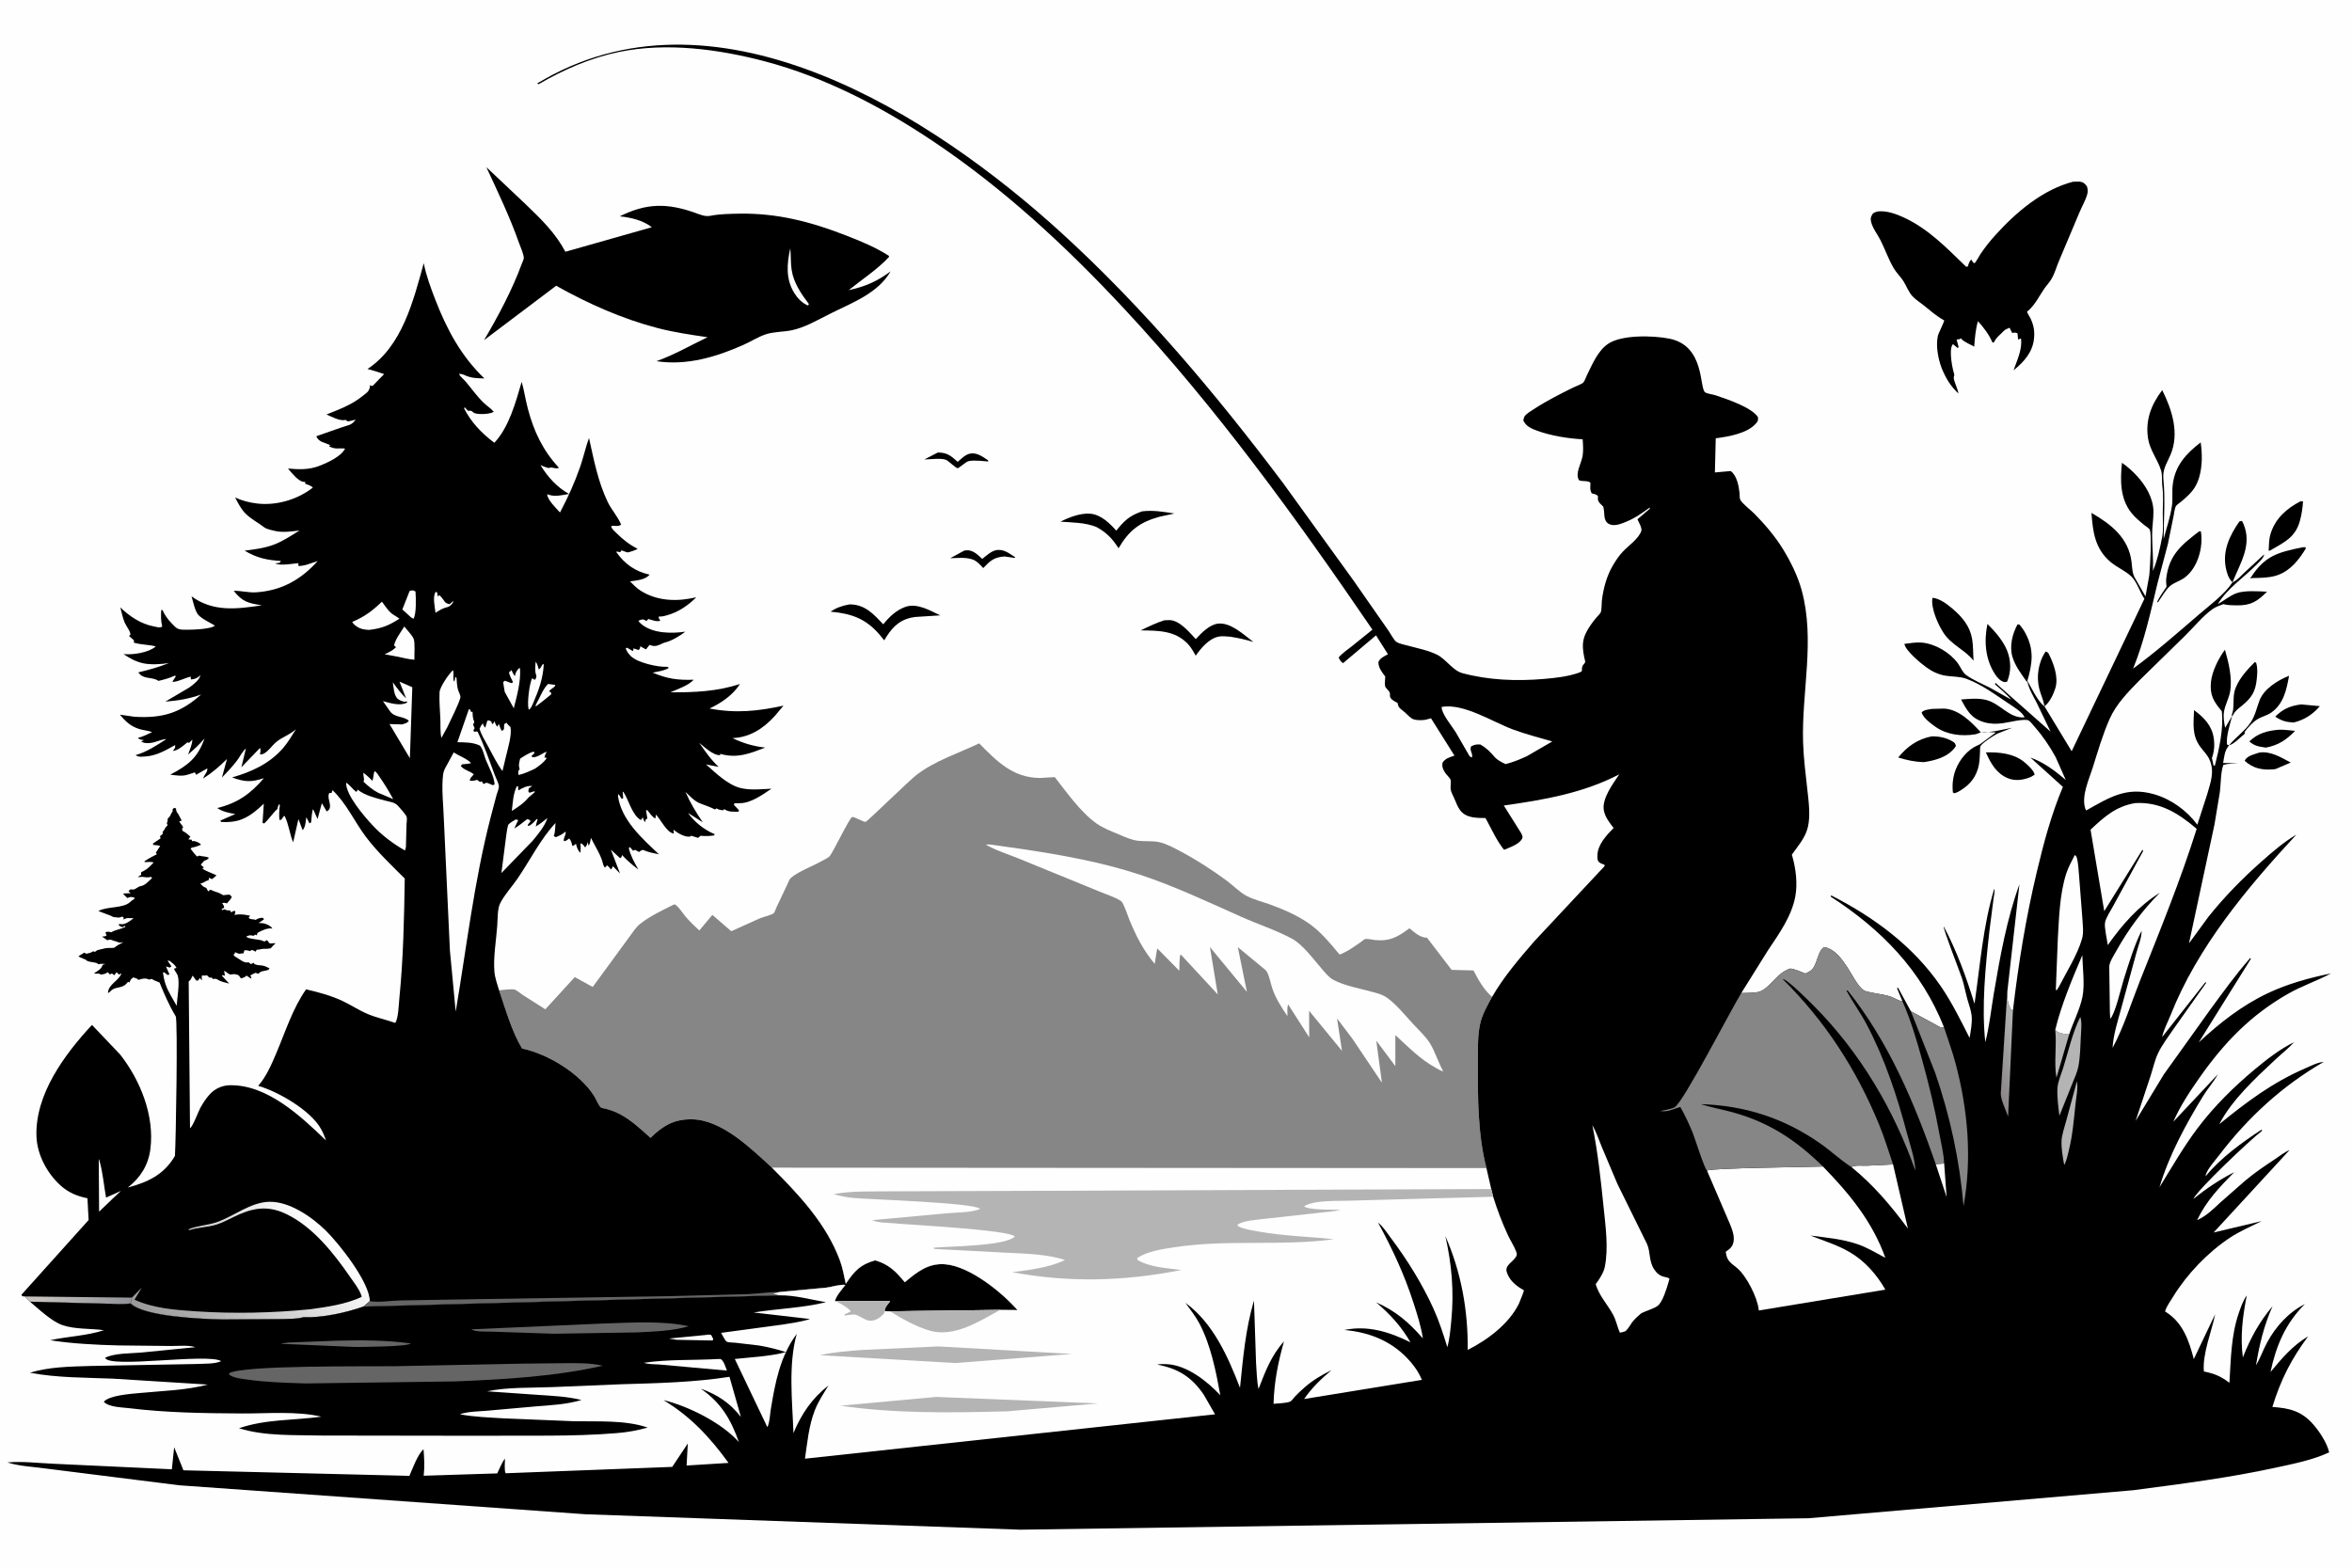 <svg version="1.1" xmlns="http://www.w3.org/2000/svg" style="display: block;" viewBox="0 0 2048 1365" width="1536" height="1024">
<defs>
	<linearGradient id="Gradient1" gradientUnits="userSpaceOnUse" x1="93.659" y1="1151.21" x2="51.84" y2="1111.27">
		<stop class="stop0" offset="0" stop-opacity="1" stop-color="rgb(148,149,154)"/>
		<stop class="stop1" offset="1" stop-opacity="1" stop-color="rgb(197,194,191)"/>
	</linearGradient>
	<linearGradient id="Gradient2" gradientUnits="userSpaceOnUse" x1="155.646" y1="1180.56" x2="279.73" y2="1067.14">
		<stop class="stop0" offset="0" stop-opacity="1" stop-color="rgb(153,152,153)"/>
		<stop class="stop1" offset="1" stop-opacity="1" stop-color="rgb(255,255,255)"/>
	</linearGradient>
	<linearGradient id="Gradient3" gradientUnits="userSpaceOnUse" x1="1729.43" y1="927.445" x2="1764.57" y2="909.555">
		<stop class="stop0" offset="0" stop-opacity="1" stop-color="rgb(140,136,138)"/>
		<stop class="stop1" offset="1" stop-opacity="1" stop-color="rgb(174,176,175)"/>
	</linearGradient>
</defs>
<path transform="translate(0,0)" fill="rgb(254,254,254)" d="M -0 -0 L 2048 0 L 2048 1365 L -0 1365 L -0 -0 z"/>
<path transform="translate(0,0)" fill="rgb(0,0,0)" d="M 816.641 393.929 C 824.788 393.967 827.92 396.726 833.911 402.057 C 836.881 399.487 840.557 395.782 844.5 394.924 C 850.418 393.637 855.728 397.617 860.37 400.714 L 860.5 401.767 L 853.227 401.142 C 849.995 401.055 845.696 400.616 842.647 401.732 C 840.959 402.35 834.578 407.674 833.92 407.648 C 832.284 407.584 825.997 401.276 823.794 400.343 C 819.63 398.58 809.58 399.942 804.876 399.986 L 816.641 393.929 z"/>
<path transform="translate(0,0)" fill="rgb(0,0,0)" d="M 839.355 479.5 C 840.09 479.252 840.794 479.134 841.57 479.086 C 847.263 478.739 851.429 483.019 855.286 486.621 C 858.484 484.082 862.75 480.121 866.791 479.133 C 873.564 477.478 878.624 481.731 884 485.152 L 883.5 485.76 L 874.691 484.446 C 865.351 485.225 862.406 488.051 856.154 494.583 C 853.338 491.627 850.583 488.282 846.583 486.998 L 845.5 486.693 C 839.977 485.07 833.177 485.882 827.439 485.991 L 839.355 479.5 z"/>
<path transform="translate(0,0)" fill="rgb(0,0,0)" d="M 2003.79 613.316 L 2020.02 614.84 C 2013.73 622.155 2006.41 626.836 1997.12 629.112 C 1990.38 628.647 1986.84 627.683 1981.15 623.991 C 1987.86 617.185 1994.43 614.512 2003.79 613.316 z"/>
<path transform="translate(0,0)" fill="rgb(0,0,0)" d="M 1984.09 635.373 C 1988.83 635.198 1993.74 635.925 1998.47 636.359 C 1990.67 644.3 1984.12 648.789 1973.1 650.931 C 1967.36 650.158 1963.02 649.649 1958.61 645.5 C 1966.24 638.355 1973.83 636.367 1984.09 635.373 z"/>
<path transform="translate(0,0)" fill="rgb(0,0,0)" d="M 1967.79 655.142 C 1977.6 654.07 1986.32 659.514 1994.64 663.957 L 1981.44 669.621 L 1978.65 669.938 C 1969.12 670.513 1961.87 668.946 1954.62 662.5 L 1954.86 661.789 C 1956.85 657.972 1964.01 656.359 1967.79 655.142 z"/>
<path transform="translate(0,0)" fill="rgb(0,0,0)" d="M 1963.27 576.5 L 1964.48 576.976 L 1964.74 577.868 C 1965.97 582.499 1965.51 586.79 1965.04 591.5 C 1963.98 602.15 1960.55 607.535 1952.41 614.237 C 1949.56 616.577 1946.55 618.561 1944.79 621.893 L 1944.5 622.49 L 1943.24 623.902 C 1943.23 621.621 1944.33 619.86 1944.55 617.652 C 1945.18 611.343 1944.21 604.666 1946.76 598.699 L 1947.07 598 C 1950.7 589.59 1956.92 582.939 1963.27 576.5 z"/>
<path transform="translate(0,0)" fill="rgb(0,0,0)" d="M 1780.15 614.895 L 1780.06 614.232 C 1779.27 609.324 1777.06 604.886 1775.79 600.109 C 1772.91 589.295 1774.9 576.344 1781.27 567.225 C 1782.26 567.597 1782.69 567.783 1783.51 568.495 C 1788.01 577.076 1792.66 589.333 1789.73 599.098 C 1788.23 604.078 1784.59 612.018 1780.15 614.895 z"/>
<path transform="translate(0,0)" fill="rgb(0,0,0)" d="M 1756.83 543.5 L 1758.53 543.893 C 1760.36 546.109 1762.03 548.348 1763.41 550.882 C 1771.69 566.039 1769.59 578.162 1765.02 593.891 C 1760.24 587.063 1754.72 580.013 1752.34 571.912 C 1749.58 562.521 1752.24 551.858 1756.83 543.5 z"/>
<path transform="translate(0,0)" fill="rgb(0,0,0)" d="M 1940.96 648.967 C 1946.66 641.904 1954.84 636.419 1959.81 628.916 C 1963.81 622.875 1964.96 616.385 1967.5 609.799 C 1971.41 599.659 1983.57 592.154 1993.2 588.378 C 1991.02 600.502 1988.45 612.849 1977.73 620.403 C 1974.48 622.691 1970.39 623.688 1966.87 625.535 C 1962.48 627.838 1956.96 633.494 1954.33 637.712 L 1954.84 638.682 C 1950.96 641.665 1945.53 647.763 1940.96 648.967 z"/>
<path transform="translate(0,0)" fill="rgb(0,0,0)" d="M 1729.23 655.08 C 1740.31 654.834 1752.71 655.879 1761.83 662.895 C 1764.74 665.13 1771.18 670.867 1771.66 674.5 L 1768.5 676.431 C 1762.09 679.149 1755.06 680.326 1748.42 677.624 C 1738.37 673.537 1733.4 664.651 1729.23 655.08 z"/>
<path transform="translate(0,0)" fill="rgb(0,0,0)" d="M 1949.96 454 C 1950.71 453.706 1951.41 453.636 1952.21 453.522 L 1953.51 456.177 C 1961.25 474.332 1950.73 490.241 1944.25 506.271 L 1943.97 506.967 C 1940.57 504.056 1938.89 498.444 1938.08 494.143 C 1935.26 479.097 1941.56 466.004 1949.96 454 z"/>
<path transform="translate(0,0)" fill="rgb(0,0,0)" d="M 2004.79 476.5 L 2007.38 476.329 L 2007.81 477.5 C 2004.84 482.29 2001.84 486.757 1997.92 490.827 C 1986.66 502.5 1976.82 503.097 1961.5 503.249 L 1959.38 503.629 L 1960.2 502.345 C 1972.43 483.52 1984.03 480.841 2004.79 476.5 z"/>
<path transform="translate(0,0)" fill="rgb(0,0,0)" d="M 2003.01 436.5 L 2005.35 436.478 C 2005.02 442.072 2004.2 447.557 2002.77 452.982 C 1998.79 468.097 1989.03 472.009 1976.5 479.385 L 1975.42 479.427 C 1975.75 474.02 1975.52 469.886 1977.18 464.5 C 1981.22 451.434 1991.17 442.603 2003.01 436.5 z"/>
<path transform="translate(0,0)" fill="rgb(0,0,0)" d="M 1730.55 543.254 C 1737.16 549.733 1744.23 557.83 1747.68 566.468 C 1751.16 575.175 1751.37 584.827 1747.7 593.5 L 1745.45 593.927 C 1741.82 593.049 1739.22 590.172 1737.23 587.126 C 1728.6 573.919 1727.5 558.298 1730.55 543.254 z"/>
<path transform="translate(0,0)" fill="rgb(0,0,0)" d="M 1681.82 641.197 C 1687.81 640.905 1694.6 642.266 1699.77 645.348 C 1702.02 646.69 1702.42 646.822 1703.11 649.5 L 1702.33 650.708 C 1696.17 659.199 1684.82 662.211 1675.03 663.603 C 1666.96 663.318 1660.59 661.892 1652.84 659.569 C 1660.67 649.968 1669.63 643.603 1681.82 641.197 z"/>
<path transform="translate(0,0)" fill="rgb(0,0,0)" d="M 1915.01 462.5 L 1916.42 462.635 C 1918.67 476.369 1913.75 494.508 1902.16 502.984 C 1898.3 505.809 1892.76 507.285 1889.31 510.435 C 1885.41 513.987 1882.06 520.123 1879.01 524.5 L 1878.36 523.931 C 1880.61 519.245 1883.56 515.115 1886.53 510.864 C 1886.23 508.375 1885.98 505.91 1886.28 503.409 C 1888.78 482.815 1899.66 474.322 1915.01 462.5 z"/>
<path transform="translate(0,0)" fill="rgb(0,0,0)" d="M 994.411 445.193 C 1003.94 443.963 1013.23 445.594 1022.62 447.058 L 1009.68 449.867 C 992.385 454.54 982.85 462.042 974.012 477.285 L 971.763 474.077 C 967.463 467.824 962.206 462.91 955.509 459.262 L 954.363 458.648 C 944.687 454.895 933.613 454.86 923.372 454.168 C 930.886 450.388 940.917 446.488 949.463 447.235 C 958.545 448.028 966.313 455.535 971.984 461.999 C 978.951 453.28 983.591 448.938 994.411 445.193 z"/>
<path transform="translate(0,0)" fill="rgb(0,0,0)" d="M 739.768 526.215 L 740.607 526.223 C 753.482 526.518 760.888 534.901 769.096 543.566 C 774.127 537.179 780.618 531.096 788.42 528.359 C 798.481 524.83 809.635 531.477 818.693 535.757 L 796.758 537.177 L 793 537.856 C 781.486 540.598 775.72 547.808 769.927 557.53 L 766.488 553.281 C 754.279 538.702 741.702 534.229 723.285 532.555 L 724.111 531.981 C 728.785 528.849 734.288 527.171 739.768 526.215 z"/>
<path transform="translate(0,0)" fill="rgb(0,0,0)" d="M 1013.86 540.037 L 1018.55 539.89 C 1027.34 540.29 1035.61 550.44 1041.23 556.447 C 1046.03 551.182 1053 543.935 1060.43 542.986 C 1071.53 541.567 1083.2 552.8 1091.4 558.955 C 1084.66 556.865 1078.23 555.408 1071.26 554.365 C 1068.21 554.155 1064.58 553.664 1061.56 554.193 C 1052.79 555.735 1045.99 564.107 1041.15 570.882 C 1039.15 567.273 1037.07 563.491 1034.19 560.5 C 1022.91 548.791 1008.45 549.09 993.286 548.85 C 1000.07 545.486 1006.64 542.403 1013.86 540.037 z"/>
<path transform="translate(0,0)" fill="rgb(0,0,0)" d="M 1682.71 520.5 C 1688.86 520.931 1695.48 526.031 1700.03 529.88 C 1708.52 537.064 1715.29 545.087 1717.22 556.321 C 1718.27 562.419 1717.99 569.035 1718.5 575.242 C 1711.1 565.868 1699.38 561.651 1692.45 551.217 C 1687.63 543.95 1681.01 529.205 1682.71 520.5 z"/>
<path transform="translate(0,0)" fill="rgb(0,0,0)" d="M 1682.57 617.218 L 1692.78 616.962 C 1705.61 617.579 1716.47 628.514 1724.64 637.458 C 1734.59 637.918 1742.52 635.404 1752.15 633.647 L 1739.26 638.727 C 1735.82 640.525 1726.77 646.308 1724.68 649.387 C 1723.97 650.433 1724.13 653.664 1724.07 654.996 C 1723.82 659.831 1723.73 664.65 1722.3 669.315 C 1719.34 678.937 1713.59 684.589 1704.96 689.5 L 1702 690.717 L 1700.5 690.081 C 1699.73 683.537 1700.46 676.623 1702.78 670.439 C 1706.04 661.732 1713.07 652.849 1721.77 649.08 C 1723.22 648.453 1724.28 647.995 1725.49 646.962 L 1737.97 637.73 C 1734.45 637.682 1728.21 636.717 1725 637.551 C 1723.41 637.964 1721.94 639.02 1719.93 639.36 C 1708.28 641.338 1695.11 639.76 1685.33 632.832 C 1681.61 630.202 1674.11 624.747 1673.29 620.145 C 1675.77 617.859 1679.35 617.751 1682.57 617.218 z"/>
<path transform="translate(0,0)" fill="rgb(0,0,0)" d="M 1805.07 158.094 L 1811 158.012 C 1814.31 158.546 1815.12 159.586 1817.15 162 C 1817.92 164.564 1818.19 166.447 1817.45 169.055 C 1815.86 174.652 1812.54 180.197 1810.34 185.62 L 1793.28 226.094 C 1790.7 231.85 1789.29 238.095 1785.88 243.5 C 1784.09 246.321 1781.76 248.751 1779.88 251.5 C 1775.14 258.45 1772.69 264.254 1766.31 270.253 C 1765.9 270.644 1765.08 270.848 1765.06 271.419 C 1765.04 272.04 1767.62 276.167 1768.03 277.037 C 1770.9 283.191 1771.81 288.131 1771.09 294.922 C 1769.81 306.867 1762.18 315.106 1753.31 322.336 C 1756.25 313.799 1761.22 303.671 1759.73 294.5 C 1758.81 295.04 1758.33 295.215 1757.24 295.5 L 1756.74 290.112 C 1755.48 289.547 1754.73 289.437 1753.37 289.605 L 1752.04 289.786 L 1749.85 285.268 C 1747.93 286.046 1745.91 286.785 1744.48 288.347 C 1741.47 291.618 1739.07 292.84 1736.71 297.041 L 1736.09 298.155 L 1734.89 298.066 C 1731.91 291.141 1727.35 285.082 1722.29 279.556 C 1720.18 286.904 1719.62 294.121 1719.04 301.7 C 1715.72 299.8 1710.59 297.876 1708.05 295.144 L 1707.56 294.5 C 1706.14 295.52 1705.39 295.358 1703.71 295.5 L 1705.5 302.272 L 1704.5 302.827 L 1700.5 299.537 L 1699.92 300.427 C 1697.09 305.169 1699.86 320.155 1701.51 325.303 C 1702.15 327.303 1701.28 326.822 1701.23 328.5 C 1701.11 331.987 1704.8 338.139 1705.23 342.518 C 1698.02 335.604 1694.44 329.425 1690.62 320.254 C 1687.55 311.905 1685.53 301.188 1687.38 292.38 C 1687.86 290.076 1693.1 279.982 1692.87 278.86 C 1692.83 278.651 1692.5 278.653 1692.31 278.548 C 1685.77 274.872 1680.72 270.254 1674.91 265.618 C 1671.77 263.119 1668.14 260.883 1665.4 257.958 C 1661.79 254.118 1660.18 249.103 1657.42 244.722 C 1654.93 240.765 1651.44 237.62 1649.05 233.585 C 1644.26 225.494 1641.54 217.068 1637.35 208.89 C 1634.73 203.763 1630.58 198.628 1629.25 193 C 1628.49 189.772 1629.18 188.39 1630.8 185.772 C 1632.77 184.471 1634.54 183.915 1636.88 183.844 C 1644.22 183.619 1651.62 186.403 1658.18 189.455 C 1679.26 199.259 1695.54 216.212 1712 232.166 L 1713.5 231.885 C 1714.22 229.629 1714.65 227.496 1716.5 225.885 L 1718.14 228.5 C 1718.59 228.64 1719.07 229.123 1719.5 228.921 C 1720.18 228.6 1723.78 222.193 1724.49 221.124 C 1728.35 215.317 1732.7 209.867 1737.38 204.693 C 1755.46 184.667 1778.47 165.068 1805.07 158.094 z"/>
<path transform="translate(0,0)" fill="rgb(0,0,0)" d="M 423.472 145.391 L 457.918 177.92 C 471.206 190.708 483.569 202.648 492.316 219.101 L 567.582 197.726 C 559.731 191.607 549.317 189.278 539.649 188.242 C 562.665 176.769 580.72 176.552 604.79 185.008 C 609.374 186.619 613.723 188.746 618.639 187.765 C 626.633 186.171 635.915 186.046 644.064 185.914 C 676.837 185.384 706.181 193.003 736.569 204.864 C 749.438 209.888 762.481 215.158 774.094 222.729 L 774.034 223.661 C 764.197 234.38 750.385 243.306 738.989 252.551 C 753.659 249.293 763.413 245.08 775.473 236.19 C 764.348 255.57 741.477 263.626 722.382 273.294 C 711.919 278.51 700.762 285.155 689.26 287.488 C 681.922 288.976 673.517 288.667 666.481 291.094 C 660.002 293.329 653.801 297.309 647.505 300.107 C 623.601 310.733 598.094 318.42 571.637 314.399 C 587.369 308.726 601.083 300.689 616.084 293.526 C 601.584 291.414 586.917 289.255 572.717 285.577 C 542.021 277.627 511.837 264.201 484.287 248.691 L 421.481 296.07 C 433.657 275.468 446.091 252.15 454.329 229.63 C 454.729 228.536 456.151 225.648 456.111 224.556 C 455.979 220.856 453.216 215.071 451.935 211.426 C 444.011 188.875 433.543 167.052 423.472 145.391 z"/>
<path transform="translate(0,0)" fill="rgb(254,254,254)" d="M 688.133 216.042 C 688.797 222.29 688.375 228.694 689.325 234.921 C 691.059 246.292 697.624 255.705 704.374 264.666 L 703.5 265.913 C 698.493 263.776 694.581 259.751 691.717 255.186 C 684.019 242.912 685.156 229.607 688.133 216.042 z"/>
<path transform="translate(0,0)" fill="rgb(135,134,134)" d="M 434.562 862.251 C 438.309 862.093 444.603 860.935 448.088 861.68 C 449.567 861.996 453.369 865.167 454.833 866.132 L 474.839 878.853 L 500.491 850.815 L 516.11 859.406 L 546.989 817.173 C 550.095 813.207 553.212 807.852 557.1 804.695 C 565.593 797.797 577.436 792.261 587.274 787.393 C 590.384 788.519 594.526 795.319 596.858 798.025 C 600.549 802.307 604.751 806.405 608.927 810.215 L 620.3 796.625 L 636.768 810.858 L 662.035 799.47 C 664.818 798.332 671.612 796.848 673.73 795.157 C 674.432 794.596 675.686 790.955 676.208 789.835 L 685.319 770.625 C 686.011 769.242 687.341 765.625 688.315 764.75 C 695.106 758.648 707.564 754.361 715.648 749.661 C 717.298 748.701 720.992 747.093 722.185 745.789 C 725.492 742.177 739.53 712.291 741.994 711.435 C 743.908 710.77 751.641 716.062 753.867 715.556 C 755.225 715.248 791.461 679.805 797.903 674.831 C 814.104 662.32 834.289 655.977 852.622 647.245 C 868.044 662.905 882.047 677.236 905.439 677.393 L 918.414 676.611 C 928.98 690.08 940.876 707.156 954.796 717.019 C 960.428 721.01 967.657 723.808 974.031 726.469 C 979.239 728.643 985.06 731.336 990.652 732.048 C 996.746 732.824 1003.1 731.986 1009.13 733.23 C 1015.48 734.541 1022.31 738.335 1028.03 741.355 C 1041.94 748.696 1055.26 757.379 1067.94 766.66 C 1073.65 770.838 1079.72 777.237 1085.91 780.342 C 1091.97 783.379 1099.47 785.263 1105.9 787.569 C 1117.05 791.567 1127.98 796.341 1137.91 802.843 C 1147.29 808.984 1154.1 816.654 1161.35 825.052 C 1161.89 825.677 1166.24 831.113 1166.58 831.173 C 1166.77 831.207 1169.12 830.08 1169.45 829.926 C 1174.76 827.491 1179.54 824.017 1184.34 820.716 C 1185.18 820.138 1188.03 817.709 1188.75 817.602 C 1190.93 817.278 1194.95 818.322 1197.27 818.548 C 1210.33 819.821 1217.08 815.856 1227.25 808.297 C 1231.42 811.653 1236.88 816.714 1242.55 816.5 L 1264 844.519 L 1283.03 845.023 C 1286.76 852.467 1292.68 862.753 1299.26 868.007 C 1295.04 875.591 1290.54 883.505 1288.71 892.06 C 1286.44 902.727 1287 914.491 1286.92 925.361 C 1286.71 955.495 1286.73 987.747 1294.3 1017.08 L 672.077 1016.64 C 653.76 999.993 628.581 974.982 602.409 974.661 C 586.851 974.471 577.278 980.22 566.433 990.826 C 557.977 983.22 549.507 975.187 539.328 969.902 C 535.561 967.945 531.668 966.629 527.59 965.517 C 526.836 965.311 523.755 964.811 523.243 964.382 C 521.306 962.758 518.713 956.436 517.132 954 C 504.37 934.338 477.092 917.767 454.583 913.002 C 445.549 898.029 440.238 878.803 434.562 862.251 z"/>
<path transform="translate(0,0)" fill="rgb(254,254,254)" d="M 858.485 735.5 C 861.278 734.843 865.101 735.772 867.937 736.15 L 888.539 739.064 C 923.15 744.193 959.456 750.656 992.716 761.661 C 1022.72 771.589 1052.14 785.502 1081.03 798.389 C 1095.36 804.78 1111.12 809.9 1124.85 817.286 C 1134.48 822.471 1143.65 835.245 1150.81 843.435 C 1153.81 846.871 1156.79 850.875 1160.84 853.097 C 1170.81 858.557 1185.55 860.972 1196.53 864.111 C 1200.31 865.192 1204.11 866.249 1207.39 868.523 C 1215.64 874.249 1223.8 884.444 1230.69 891.885 C 1235.24 896.808 1241.13 902.22 1244.72 907.805 C 1249.46 915.157 1252.24 924.881 1256.62 932.77 C 1254.72 932.762 1251.73 930.648 1250.01 929.708 C 1236.51 922.334 1226.28 911.638 1215 901.311 L 1214.99 928.339 L 1198.4 906.173 L 1203.31 942.801 L 1177.65 904.55 L 1164.25 886.846 L 1168.54 915.069 L 1139.9 880.142 L 1140 903.273 L 1121.56 874.5 C 1120.64 877.792 1121.01 881.423 1121.05 884.818 C 1116.03 877.379 1111.08 869.845 1108.08 861.308 C 1106.43 856.612 1105.64 851.294 1103.48 846.819 C 1102.74 845.295 1101.72 844.337 1100.37 843.358 L 1077.85 824.73 L 1085.74 863.644 L 1053.55 824.654 L 1060.37 865.871 L 1028.08 831.055 C 1026.75 832.708 1027.05 842.637 1026.91 845.317 L 1007.65 825.789 L 1005.43 839.254 C 995.458 827.224 989.378 815.364 983.478 801.036 C 982.245 798.04 978.342 786.232 976.377 784.801 C 971.594 781.317 962.94 778.739 957.37 776.303 L 886.867 747.49 C 877.618 743.694 867.101 740.515 858.485 735.5 z"/>
<path transform="translate(0,0)" fill="rgb(0,0,0)" d="M 21.619 1128.93 L 19.497 1128.79 L 18.643 1127.5 L 77.16 1062.39 L 76.149 1043.48 C 66.995 1041.55 59.52 1038.46 52.522 1032.1 C 40.962 1021.59 32.319 1005.41 31.755 989.551 C 30.449 952.825 56.389 917.95 80.091 892.467 L 104.539 918.127 C 122.304 940.779 134.627 971.529 130.957 1000.52 C 129.181 1014.56 122.312 1025.51 111.267 1034.09 C 128.987 1029.34 142.834 1022.79 152.319 1006.56 C 153.136 994.583 154.971 888.206 152.969 884.907 C 147.235 875.456 143.131 865.681 138.902 855.5 L 137.5 854.948 C 135.503 854.249 133.765 853.355 131.898 852.365 L 130 853.008 C 126.208 851.323 124.284 852.197 120.5 853.194 L 118.968 852 L 116 851.087 C 113.964 852.749 113.574 852.865 112.831 855.5 L 111.5 854.879 L 110.99 855.53 L 110.093 856.5 C 106.032 861.092 100.262 858.676 96.263 863.069 C 95.562 863.839 94.946 864.227 94.026 864.704 C 94.201 856.912 103.789 853.97 105.754 847.5 L 103.615 848.599 L 101.5 846.538 L 99.5 849.173 L 97.5 847.667 L 95.5 848.466 L 93.961 846.5 L 93.181 847 C 91.586 848.132 89.898 848.276 88 848.641 C 86.722 847.93 86.251 847.697 84.746 847.792 C 83.501 847.871 83.014 847.869 81.843 847.5 C 85.393 845.08 88.097 844.233 89.419 840.066 L 91.711 839.5 C 90.083 839.259 88.607 839.034 86.974 839.385 L 85.849 839.647 C 84.884 838.971 84.217 838.498 83.039 838.252 L 82 838.075 C 79.444 837.499 76.061 837.556 74.51 835.5 L 73 835.024 L 72.015 834.5 C 70.469 833.875 69.681 833.749 68.319 832.634 L 73.406 829.5 L 75.179 830.5 L 77.023 830.046 C 78.545 829.779 79.26 829.426 80.588 828.618 C 81.73 827.924 81.52 828.854 82.5 828.78 C 83.215 828.726 84.343 827.41 85.106 827.243 L 91.5 825.734 C 93.645 825.159 97.031 825.664 99.5 825.228 C 101.928 823.166 104.679 821.836 107.5 820.401 C 105.844 820.696 104.284 821.092 102.688 820.38 C 101.408 819.809 101.858 819.909 100.836 819.641 L 99 819.172 C 97.259 818.533 96.235 817.747 94.222 818.44 L 93.5 818.762 L 88.802 815.5 C 90.697 815.422 91.267 815.547 92.811 814.5 L 91.785 812 C 93.593 810.797 94.892 811.437 97 811.71 C 100.705 809.456 105.208 809.179 109.125 807.076 L 109 806.149 L 106.5 807.381 C 104.879 806.643 104.124 806.518 103.135 805 C 104.407 804.515 103.928 804.506 104.986 804.628 L 105.793 804.738 C 109.398 805.049 113.637 801.619 116.354 799.5 L 114.071 799.5 C 111.814 799.369 110.819 799.126 108.709 800.101 L 107.5 800.673 L 107.692 799 L 106.5 798.112 C 105.022 798.665 103.872 799.158 102.258 798.932 L 101.125 798.704 C 99.66 798.57 99.308 798.862 97.888 798.131 C 96.025 797.172 97.51 797.791 95.708 797.063 L 85.676 793.302 C 92.873 789.054 107.367 791.203 113.438 785.323 C 114.444 784.35 115.153 783.843 116.37 783.137 L 116.911 782.828 L 117.067 781.5 C 115.335 781.161 113.711 780.72 112.027 781.473 L 111 781.973 L 109.929 781 C 108.759 779.954 108.063 779.386 107.273 778.007 L 113.677 777.718 L 111.93 776 C 113.995 773.353 114.21 774.853 116.408 774.5 C 118.297 774.197 120.209 771.951 122.428 771.606 C 126.377 770.994 129.556 767.188 132.44 764.5 L 131.5 763.523 C 129.747 764.002 127.969 764.05 126.171 763.757 C 123.973 763.399 122.22 763.536 120 763.741 C 120.83 762.896 121.84 762.411 122.858 761.808 L 122.917 759.5 C 126.335 757.904 128.759 756.248 131.344 753.501 L 133.785 751 C 131.604 750.16 128.362 750.649 126 750.687 L 125.828 749.942 C 129.388 747.464 132.771 745.777 136.615 743.805 L 135.664 742.5 L 139.5 736.597 C 137.513 735.913 135.575 735.859 133.5 735.738 L 133.142 734.5 L 139.807 730 L 139.304 728.092 L 141.851 726 L 141.5 724.521 L 142.904 722.751 C 143.722 721.01 144.007 720.558 145.391 719.112 L 145.984 718.5 L 145.227 716.769 C 145.763 715.692 146.029 715.13 145.995 713.889 L 145.921 713 C 146.986 711.878 147.988 710.905 148.622 709.469 C 149.276 707.984 148.691 708.919 149.753 707.375 C 150.598 706.147 150.363 706.262 150.224 704.85 L 151.5 703.381 L 153.194 703.882 C 153.408 705.275 153.478 706.684 154.405 707.807 C 155.304 708.896 154.763 707.898 155.382 709.168 L 158.251 714.5 L 156.09 715.223 L 156.733 716.318 C 157.846 717.838 158.652 718.67 159.5 720.403 L 158.5 721.702 L 159.015 723.5 C 161.695 724.79 163.602 726.495 165.753 728.5 L 164.046 730.843 L 166.933 731.188 L 167.193 732.5 C 167.881 732.345 168.223 732.215 169 732.34 C 171.176 732.689 173.779 733.827 175.095 735.5 C 172.597 736.558 170.299 737.495 167.604 737.913 C 166.711 738.051 166.597 738.386 165.96 739 C 167.699 741.402 169.428 743.65 171.5 745.783 L 173.5 745.012 C 176.38 745.999 179.483 745.397 181.952 747 C 180.804 748.113 180.238 748.705 178.689 749.196 L 177.761 749.458 C 176.822 751.023 175.663 751.451 174.869 753 L 177.568 755.441 L 176.166 756.185 C 178.465 758.291 185.247 760.493 188.5 762.172 C 187.4 763.456 185.88 764.454 184.55 765.5 L 182.068 764.302 L 181.55 766.569 C 178.635 766.92 177.775 768.833 174.413 769.362 C 175.68 770.662 177.039 772.379 178.874 772.811 C 180.364 773.161 180.02 774.859 181.5 776.16 L 182.916 774.741 C 184.181 775.013 183.849 774.835 184.747 775.318 C 187.104 776.587 189.861 776.815 192.016 778.182 C 192.851 778.712 193.554 779.108 194.455 779.5 C 196.289 779.16 198.142 779.103 200 778.998 L 201.88 781 C 200.873 783.178 199.099 784.879 197.5 786.639 C 195.838 786.009 195.137 785.976 193.41 786.389 C 194.465 787.973 195.135 788.567 195.179 790.5 L 193 791.475 L 193.34 792.5 L 195.5 791.761 C 196.894 792.388 197.689 792.831 199.26 792.766 L 200.208 792.659 L 201.374 794.5 C 202.969 793.275 202.932 793.191 204.922 793.276 C 204.947 794.33 204.893 794.882 204.485 795.887 L 204.117 796.706 C 206.767 796.067 210.507 796.098 213.247 796.505 L 217.72 797.309 L 216.5 799.247 C 218.809 801.121 219.82 799.914 222.5 800.994 C 224.913 799.64 226.211 799.063 229 799.207 L 229.871 800.5 L 225.212 803.709 C 226.925 803.746 228.835 803.765 230.5 804.24 C 232.739 804.878 236.045 806.457 237.16 808.5 C 232.677 807.842 227.941 810.213 224.109 812.361 L 223.69 814.5 L 222.5 813.818 L 220.5 814.874 C 218.03 813.982 216.868 814.38 214.5 815.408 C 215.542 817.925 226.277 817.586 229.448 819.527 C 230.777 820.341 231.648 818.509 232.5 818.784 C 233.152 818.995 234.401 821.393 234.986 821.5 C 235.845 821.657 238.29 821.111 239.927 821.407 C 238.356 822.696 237.06 824.224 235.71 825.734 C 233.881 826.022 232.126 826.306 230.268 826.154 C 228.356 825.998 225.983 827.026 223.5 826.973 L 222.671 828.648 L 219.5 827.106 L 217.5 828.163 C 215.647 827.402 214.717 827.348 212.785 827.5 L 212.245 829.382 L 212.064 830.139 C 211.048 830.047 210.481 830.062 209.479 830.367 C 207.924 830.842 206.032 829.646 204.5 829.058 L 204.556 830.385 L 203.174 831.246 C 204.1 832.798 205.591 833.469 207.095 834.399 C 210.192 836.312 212.881 838.785 216.5 837.922 L 218.426 839.5 L 221 838.362 L 221.559 839.5 C 223.029 840.038 224.198 840.445 225.789 840.486 C 229.471 840.581 231.522 841.487 234.741 843.303 C 233.337 846.006 228.307 844.598 225.855 847.032 L 225 847.973 L 222.5 847.091 C 220.783 847.724 219.376 848.538 217.837 849.5 L 218.965 851 L 218.5 852.04 L 214.639 849.5 C 213.381 851.003 211.799 851.278 210 851.977 C 208.916 850.852 209.226 851.29 208.464 850.106 L 207.987 849.335 C 205.962 848.44 204.011 847.852 201.815 848.449 C 199.18 849.165 197.587 846.108 195.093 845.404 C 195.491 846.859 195.644 848.217 195.796 849.711 C 194.469 849.245 194.414 848.893 193.072 849.5 L 199.565 856.471 C 196.434 855.67 192.047 854.763 189.399 852.908 C 187.995 851.924 187.168 852.336 185.5 852.462 L 183.933 851.078 C 181.1 852.014 181.857 849.542 179.893 849.345 C 178.487 849.203 178.17 849.919 176 849.216 C 175.467 850.689 175.728 852.183 175.803 853.731 L 174.695 852.5 L 174 851.5 L 172.648 853.65 L 171 853.935 L 167.728 849.5 C 166.966 851.014 166.205 853.127 164.852 854.18 L 164.305 854.5 L 165.443 982.45 C 168.143 980.541 172.426 968.454 174.468 964.677 C 176.705 960.54 179.572 956.186 182.792 952.731 C 187.419 947.766 193.644 945.076 200.409 944.983 C 232.908 944.537 262.126 972.119 283.816 993.042 C 282.693 989.499 281.204 986.098 279.388 982.855 C 270.354 966.73 242.113 950.476 224.83 945.515 C 231.935 937.375 236.251 927.23 240.448 917.384 C 248.392 898.751 254.836 878.066 266.522 861.466 C 277.086 863.931 288.324 866.922 298.144 871.559 C 305.652 875.104 312.689 879.835 320.341 883.031 C 327.88 886.18 336.355 887.972 344.149 890.7 C 346.891 887.005 347.219 874.525 347.701 869.701 C 351.179 834.897 351.905 799.907 352.429 764.956 C 340.782 753.307 328.341 741.634 318.439 728.431 C 308.7 715.445 301.31 698.936 289.5 688.01 L 288.687 690.5 L 286.665 690.5 C 284.689 694.236 288.062 699.105 287.261 703.138 C 286.879 705.058 285.952 705.48 284.5 706.559 L 280.259 699.337 L 276.516 713.114 L 272.597 704.5 C 271.38 707.732 271.341 712.503 270.925 716 L 269.5 716.973 L 266.701 711.5 C 266.262 714.826 266.003 720.425 263.5 722.806 L 259.85 713.183 L 255.26 733.441 C 252.156 726.095 251.548 717.984 247.866 710.5 L 247.252 710.5 L 244.858 713.82 L 243.285 713.889 C 242.901 709.438 243.132 705.431 243.669 701 L 243 700.162 C 242.164 701.496 241.877 702.918 241.5 704.425 C 237.114 708.281 234.435 713.149 230 717.031 L 228.613 716.5 L 229.714 699.795 L 225.141 703.939 C 214.836 713.037 206.274 716.564 192.5 715.686 L 191.888 714.5 L 204.867 708.798 C 199.384 707.844 193.854 706.807 189.183 703.577 C 206.853 699.243 218.139 691.229 229.774 677.546 C 218.765 681.204 213.22 680.991 202.084 676.896 C 218.757 672.227 234.449 665.027 246.169 651.732 C 250.588 646.719 254.128 640.565 257.733 634.944 C 252.533 639.515 247.373 641.172 242 644.902 C 238.73 647.172 236.18 650.786 233.267 653.5 C 231.136 655.486 229.315 656.999 226.371 656.841 C 226.821 654.692 227.046 653.293 226.5 651.148 L 210.173 668.077 L 214.128 651.691 C 210.78 654.547 208.939 658.851 206.287 662.345 C 202.32 667.574 197.827 672.28 193.279 676.997 L 197.646 660.836 C 191.146 667.382 184.703 672.821 176.97 677.833 C 177.588 674.676 181.085 672.097 180.5 669.057 L 170.712 674.621 L 169.7 672.5 L 164.049 674.312 C 158.714 676.165 153.708 675.167 148.237 674.491 C 163.594 666.455 172.237 659.827 178.076 642.983 C 173.684 648.206 168.94 652.528 163.786 656.959 C 165.22 652.91 167.362 648.301 167.5 644.007 L 164.681 646.778 L 163.093 646.387 C 160.073 648.977 154.46 653.868 150.401 653.778 C 152.147 651.646 152.778 651.577 152.5 648.736 C 144.469 653.179 136.388 657.949 127 658.615 C 124.029 658.826 120.404 659.443 118.094 657.5 C 128.169 654.516 136.182 649.159 144.903 643.486 C 140.548 643.709 135.932 646.214 131.5 646.825 C 128.501 647.238 125.391 647.307 122.926 645.5 L 125.386 644.5 C 123.294 644.056 121.5 644.151 120.084 642.5 C 124.513 641.348 128.382 639.442 132.469 637.417 C 128.861 636.08 125.142 635.907 121.5 634.814 C 113.869 632.522 109.336 628.235 104.394 622.245 L 117.078 624.08 C 141.312 625.529 156.969 620.903 175.111 604.704 C 164.869 608.437 154.805 610.046 143.989 610.898 L 164.83 598.59 C 168.001 596.353 173.795 591.926 174.5 587.964 C 171.553 590.451 170.056 591.321 166.15 591.611 C 166.25 590.598 166.267 590.163 166 589.15 C 161.98 589.882 152.844 594.522 150.096 593.5 L 153.022 589 L 152.5 588.154 C 147.741 590.379 143.109 591.647 138 592.828 C 134.788 590.697 131.536 590.657 127.884 589.957 C 124.622 589.333 122.336 588.167 120.42 585.421 C 129.612 583.268 138.352 580.816 147.119 577.301 C 140.508 578.345 130.83 578.967 124.306 577.418 C 117.678 575.845 113.134 573.173 107.497 569.489 L 108.455 569.566 C 116.425 570.121 129.521 568.208 135.684 562.8 C 129.376 561.136 122.902 561.492 116.519 559.5 L 116.649 557.5 L 112.251 553.64 L 113.5 552.879 C 114.135 550.348 109.626 544.73 108.455 541.8 C 106.818 537.703 105.871 533.119 104.786 528.843 C 112.832 536.647 122.682 543.254 133.862 545.369 C 136.338 545.838 139.145 546.937 141.271 545.5 C 140.02 540.539 140.077 536.242 140.39 531.157 L 141.5 531.137 C 143.23 535.232 146.171 539.288 149.248 542.471 C 153.685 547.063 154.311 548.197 160.702 548.289 C 166.037 548.366 183.669 548.023 187.122 544.654 C 183.098 542.259 175.318 538.563 172.464 535.091 C 169.716 531.747 168.078 523.452 166.761 519.202 C 185.738 533.003 206.131 530.301 228 527.019 C 216.002 525.069 211.249 524.083 203.489 514.397 C 209.976 514.259 216.359 516.124 222.945 515.699 C 245.035 514.277 262.063 504.718 276.634 488.458 L 269.5 490.835 C 266.365 492.041 263.355 492.634 260 492.813 C 259.745 491.752 259.775 492.188 259.813 491.087 L 259.855 490.31 C 254.283 490.794 244.419 492.748 239.5 490.514 L 243.5 489.971 L 244.637 488.431 C 232.334 487.6 223.653 485.789 212.992 479.397 C 221.573 478.341 230.358 477.235 238.495 474.159 C 246.361 471.186 253.696 466.289 260.796 461.843 C 254.652 462.647 245.548 463.799 239.472 462.248 C 236.553 461.503 232.332 460.865 229.949 459.006 C 224.581 454.818 218.568 451.961 213.688 447.024 C 209.824 443.115 207.284 437.932 204.718 433.121 C 210.981 435.958 217.087 437.53 223.903 438.348 C 240.647 440.36 259.192 434.905 272.401 424.5 C 270.786 422.721 268.035 422.001 265.819 421.146 L 265.632 419.5 L 264.362 419.476 C 259.601 419.088 253.825 411.363 250.755 407.895 C 259.967 408.721 268.579 409.068 277.356 405.835 C 284.166 403.327 297.283 397.428 300.464 390.5 C 294.712 389.911 292.217 391.533 286.5 388.528 L 287.527 387.527 L 279.671 384.374 C 277.872 383.376 275.934 381.687 275.5 379.717 L 297.5 372.045 C 302.83 369.999 306.13 370.543 309.647 365.314 L 303.655 366.765 C 302.492 367.015 301.791 366.124 300.824 365.5 C 296.165 366.929 288.703 362.66 284.288 360.824 C 295.437 356.337 306.031 352.546 315.542 344.873 C 319.937 341.327 321.72 340.817 322.31 335.139 C 323.486 336.151 322.777 335.849 324.5 335.885 L 334.494 325.629 C 329.594 324.002 325.042 322.438 319.986 321.217 C 350.207 301.315 359.899 261.905 368.984 229.03 C 371.022 239.692 375.153 250.757 379.073 260.892 C 389.081 286.768 401.571 310.096 421.792 329.439 C 415.747 329.212 410.548 329.313 404.944 326.694 C 402.999 325.784 401.721 325.427 399.57 325.5 C 401.075 328.169 403.662 330.045 405.631 332.37 C 410.928 338.626 415.281 344.946 421.243 350.724 C 424.022 353.418 427.53 355.462 429.919 358.5 C 426.877 360.566 417.036 360.988 413.5 359.735 C 410.846 358.794 411.771 357.285 408.243 357.567 L 407.5 357.634 L 404.619 354.5 L 404.12 355.5 C 409.988 367.368 419.919 377.709 430.485 385.452 C 443.305 371.721 449.092 350.013 454.251 332.351 C 456.461 340.058 457.582 348.097 459.646 355.871 C 464.906 375.683 472.657 392.104 486.714 407.262 C 483.37 408.705 480.673 405.948 477.624 407.5 C 475.167 406.876 472.942 405.911 470.619 404.907 C 476.779 415.074 485.04 424.252 495.464 430.026 C 489.627 431.034 483.218 432.732 477.484 430.612 L 476.5 430.223 C 476.36 434.893 484.576 442.832 487.609 446.153 C 494.488 433.208 500.418 420.16 505.209 406.29 C 508.063 398.027 509.88 389.514 512.863 381.27 C 517.159 400.51 520.581 418.965 529.119 436.933 C 532.326 443.681 538.315 450.175 540.862 456.875 C 538.977 457.751 538.027 458.045 535.929 457.852 C 534.551 457.725 533.639 457.622 532.276 458.006 L 532.38 458.822 C 532.938 460.768 535.068 462.45 536.472 463.842 C 542.466 469.786 547.733 473.96 555.198 477.802 C 554.627 478.524 547.521 481.004 546.5 480.947 C 545.176 480.873 542.11 479.107 541 479.33 C 540.433 479.444 540.538 480.614 539.971 480.728 C 538.8 480.961 538.45 479.757 536.51 480.5 C 544.045 491.096 553.014 497.489 565.603 500.31 C 561.882 504.943 554.129 505.306 548.593 506.199 C 551.496 509.114 554.446 512.162 557.947 514.36 C 572.586 523.552 589.932 523.905 606.248 520.018 C 599.368 527.053 590.395 533.102 580.848 535.667 L 579.5 536.026 C 577.424 536.716 575.673 536.781 573.5 536.854 C 573.5 538.429 574.203 539.17 574.976 540.5 C 571.682 541.518 567.739 539.8 564.5 538.905 L 563 540.628 L 559.928 539.232 C 558.348 539.45 557.309 539.754 555.898 540.5 C 556.859 542.029 557.907 542.992 559.356 544.086 C 569.388 551.66 585.002 551.642 596.787 549.974 C 591.911 553.636 585.169 557.888 579.213 559.343 C 577.217 559.831 576.268 560.566 574.5 561.3 C 570.979 562.763 569.056 562.825 565.559 561.5 L 562.5 565.396 L 558.594 563.335 L 557.5 562.639 C 557.224 564.505 557.443 564.765 556 565.928 L 551.5 564.513 C 551.5 565.664 551.67 565.859 551 566.85 L 546 563.93 L 544.824 564.5 C 545.784 567.333 547.365 569.354 549.476 571.419 C 555.072 576.894 572.326 580.884 580.286 580.557 C 581.521 580.507 581.45 580.754 582.387 581.5 C 578.739 583.995 572.672 584.672 568.33 585.678 C 581.2 591.056 590.192 592.295 604.032 591.82 C 599.441 596.919 590.016 599.998 583.755 602.785 C 604.496 602.924 624.413 602.055 644.28 595.563 C 638.235 605.22 627.881 612.174 617.808 616.89 C 640.565 621.23 659.802 619.282 682.227 614.382 L 674.581 623.5 C 664.503 634.452 652.959 642.028 637.832 642.666 C 647.331 647.224 655.899 649.742 666.374 650.929 C 653.146 655.993 642.129 660.488 627.859 656.565 L 627.083 656.346 L 627.148 657.5 C 621.169 657.969 613.407 650.389 608.886 646.793 C 614.096 654.332 619.03 661.45 625.761 667.734 L 614.774 665.582 C 623.124 672.988 633.737 683.392 644.75 686.122 C 653.338 688.25 663.029 687.144 671.786 686.72 C 664.001 691.968 653.681 699.481 643.976 699.348 L 641.951 699.357 L 639.5 699.449 L 639.115 700.988 C 640.735 702.577 642.427 704.079 643.661 706 L 642.5 706.813 C 637.659 706.642 634.697 707.196 630.602 704.5 L 629.79 705.5 C 628.09 705.371 626.581 705.269 625.044 704.458 L 624 703.88 L 622.5 704.801 C 618.537 702.677 613.765 701.184 609.519 699.5 C 604.57 697.538 600.7 693.104 596.844 689.477 C 601.095 699.153 606.005 707.298 611.945 716.003 L 599.082 707.815 C 604.629 715.654 612.593 722.071 621.36 725.94 L 622.5 726.435 L 621.5 727.473 C 617.51 728.062 614.016 728.089 610 727.738 L 607.861 729.554 L 602 727.72 L 600.624 728.5 C 596.367 728.963 590.529 725.641 587.254 723.104 L 586.392 722.425 L 586.781 725.793 C 580.552 725.127 575.383 713.528 571.173 709.289 L 570.659 712.674 C 567.783 711.287 565.733 707.954 563.755 705.5 L 562.527 705.5 L 563.714 712.945 L 562.5 713.087 L 561.637 715.869 C 560.61 714.532 560.144 713.065 559.578 711.5 C 559.198 712.681 558.927 713.199 558 714.03 C 550.329 709.744 547.502 696.465 542.801 689.5 L 542.249 689.5 L 542.63 695 L 541.366 695.636 L 538.574 691.374 L 538.091 693 C 540.973 714.132 559.206 730.07 573.745 743.854 C 569.308 742.962 564.963 742.167 560.786 740.372 L 560 740.02 C 558.78 740.255 558.227 740.406 557.23 741.215 L 556.5 741.87 L 553 739.985 L 551.219 740.714 L 548.5 737.524 L 547.51 738.5 C 549.085 745.137 552.504 751.182 555.81 757.082 C 550.665 753.15 546.041 749.293 541.639 744.5 C 541.199 746.168 541.504 746.227 540 747.275 L 531.95 739.873 L 539.907 760.615 L 533.716 754.209 C 533.23 755.341 532.839 756.172 532 757.082 C 530.965 755.636 529.959 754.653 528.63 753.5 L 526.663 755.5 C 525.844 754.276 525.322 753.409 525.007 751.949 C 523.461 744.793 517.835 736.304 514.524 729.5 C 514.14 732.05 513.824 734.188 512.645 736.5 L 511.615 733.071 C 511.377 735.329 510.906 736.083 509.5 737.867 C 508.234 736.294 507.562 734.594 505.5 734.343 C 505.591 737.136 505.761 739.87 505.332 742.645 C 503.239 740.321 502.51 738.532 501.738 735.584 L 501.5 734.629 C 500.44 735.7 499.835 736.169 498.383 736.598 C 497.763 734.354 497.377 731.595 495.5 730.087 C 493.992 731.377 493.072 732.218 491.019 732.5 C 490.365 729.028 493.104 727.231 492.5 724.065 C 489.755 726.412 487.298 727.632 484 728.926 L 482.193 728 C 483.511 724.627 483.408 720.189 483.724 716.577 C 470.65 730.607 461.682 748.78 450.886 764.685 C 446.107 771.725 439.204 779.114 435.468 786.642 C 433.064 791.487 433.368 800.374 432.989 805.796 C 432.087 818.707 429.416 833.407 430.526 846.2 C 430.99 851.548 433.01 857.133 434.562 862.251 C 440.238 878.803 445.549 898.029 454.583 913.002 C 477.092 917.767 504.37 934.338 517.132 954 C 518.713 956.436 521.306 962.758 523.243 964.382 C 523.755 964.811 526.836 965.311 527.59 965.517 C 531.668 966.629 535.561 967.945 539.328 969.902 C 549.507 975.187 557.977 983.22 566.433 990.826 C 577.278 980.22 586.851 974.471 602.409 974.661 C 628.581 974.982 653.76 999.993 672.077 1016.64 C 695.669 1040.33 719.364 1065.4 731.265 1097.27 C 733.813 1104.09 734.898 1110.89 736.467 1117.94 C 743.914 1106.87 748.84 1101.23 762.057 1097.46 C 774.182 1101.1 779.99 1107.1 787.867 1116.58 C 798.565 1107.54 808.636 1099.53 823.451 1100.96 C 844.835 1103.01 872.146 1125.1 886.005 1140.82 L 870.839 1140.67 L 774.977 1141.89 L 770.308 1141.77 C 769.993 1138.67 773.285 1135.55 775.094 1133 L 727.015 1132.99 C 728.272 1128.05 733.046 1123.02 736.086 1118.91 C 732.282 1118.13 723.71 1120.76 719.457 1121.28 L 679.232 1125.03 L 673 1126.43 L 678.377 1127.97 L 316.409 1137.76 C 300.956 1143.16 280.632 1147.63 264.212 1146.99 C 258.673 1148.73 251.309 1148.38 245.5 1148.64 L 193.683 1148.96 C 176.744 1148.63 124.933 1146.55 113.813 1135.01 C 106.436 1136.06 97.988 1135.22 90.512 1135.17 L 26.103 1133.51 L 21.619 1128.93 z"/>
<path transform="translate(0,0)" fill="rgb(254,254,254)" d="M 477.251 595.5 L 483.5 596.339 C 483.565 598.601 479.283 599.479 478.207 602 L 479.916 603.157 L 479.984 604.5 L 472.361 610.693 L 466.5 615.133 L 466.5 613.781 C 469.68 608.357 472.832 599.569 477.251 595.5 z"/>
<path transform="translate(0,0)" fill="rgb(254,254,254)" d="M 379.21 515.5 L 380.494 515.508 L 381.378 519.5 L 382.5 518.046 C 384.317 519.783 385.546 521.237 386.874 523.349 C 387.953 525.064 389.577 525.669 391.5 526.061 L 394.334 523.5 L 394.749 524 L 392.958 526.5 C 391.803 527.46 390.926 528.271 389.428 528.607 C 385.417 529.507 382.653 531.343 379.208 533.534 C 378.664 528.398 376.606 519.884 379.21 515.5 z"/>
<path transform="translate(0,0)" fill="rgb(254,254,254)" d="M 356.694 514.5 C 359.248 513.988 359.532 513.531 361.8 515 C 362.158 520.162 362.707 534.699 360.022 538.738 L 357.895 537.5 L 350.326 530.635 L 356.694 514.5 z"/>
<path transform="translate(0,0)" fill="rgb(254,254,254)" d="M 450.06 684.5 L 451.144 684.75 C 451.078 686.028 451.17 686.95 451.5 688.187 C 455.181 685.787 459.033 684.039 463.5 684.393 L 460.5 686.375 L 459.993 689 L 461 690.31 L 465 688.995 L 465.923 689.5 L 460.093 694.509 C 456.08 699.511 450.96 702.647 445.67 706.119 C 446.538 698.88 446.78 691.112 450.06 684.5 z"/>
<path transform="translate(0,0)" fill="rgb(254,254,254)" d="M 85.991 1009.5 L 86.264 1009.66 C 89.52 1020.13 90.36 1031.98 92.358 1042.83 L 105.294 1037.03 L 97.638 1044.22 L 86.295 1055.12 L 85.991 1009.5 z"/>
<path transform="translate(0,0)" fill="rgb(254,254,254)" d="M 466.381 576.5 L 466.817 576.614 C 468.072 578.562 468.541 580.703 469.149 582.91 C 470.62 582.133 471.505 579.929 472.383 578.5 L 473.5 578.273 C 472.804 590.942 469.148 600.816 464.202 612.289 C 463.14 614.485 462.549 616.573 460.5 617.974 L 460.233 617.241 C 458.903 611.978 460.964 595.074 463.388 590.5 C 464.276 591.199 464.767 591.515 465.849 591.939 C 466.808 590.009 467.541 589.508 466.773 587.394 C 465.522 583.95 466.18 580.124 466.381 576.5 z"/>
<path transform="translate(0,0)" fill="rgb(254,254,254)" d="M 326.163 671.5 C 327.988 672.193 329.15 674.502 330.249 676.069 C 334.733 682.456 338.662 688.948 342.359 695.815 L 329.302 690.294 C 324.319 687.676 320.594 684.456 316.5 680.62 C 317.75 678.464 315.998 675.524 316.5 672.838 C 319.013 674.866 321.392 676.842 323.588 679.221 L 324.095 679.779 C 325.226 678.8 324.999 673.89 326.163 671.5 z"/>
<path transform="translate(0,0)" fill="rgb(254,254,254)" d="M 452.18 581.5 L 452.82 582.281 C 453.614 593.332 450.078 606.061 447.38 616.697 L 439.475 602.412 L 438.123 594 L 439.5 592.692 L 445.5 594.819 L 446.721 594 C 445.294 591.194 443.978 588.558 443.143 585.5 L 445.383 583.431 C 446.236 585.341 446.961 587.088 448.352 588.686 C 449.103 585.018 449.683 584.344 452.18 581.5 z"/>
<path transform="translate(0,0)" fill="rgb(254,254,254)" d="M 145.92 836.5 L 147.575 836.594 C 149.954 838.469 152.38 840.024 153.69 842.838 L 151.5 843.463 C 152.157 845.729 154.128 847.448 154.759 849.503 C 156.722 855.893 154.255 868.991 153.838 875.837 L 148.448 866.364 C 144.746 859.857 142.901 854.449 141.917 847 L 142.748 846.5 L 146 849.008 L 147.558 848.435 L 144.489 841.529 L 147.797 842.51 L 149.284 841.5 L 145.92 836.5 z"/>
<path transform="translate(0,0)" fill="rgb(254,254,254)" d="M 464.666 654.5 L 465.547 655.462 L 462.664 658.5 L 463.897 659.342 C 468.201 659.538 471.957 655.837 475.988 654.5 C 475.192 656.216 474.223 657.893 474.084 659.807 L 475.35 659.395 L 475.84 660.5 C 473.07 664.225 469.746 666.555 465.978 669.199 C 461.741 671.236 456.1 673.884 451.5 674.8 C 451.196 672.085 450.879 671.865 452.5 669.517 C 451.227 666.314 452.167 663.74 452.932 660.531 C 456.683 658.162 460.302 655.567 464.666 654.5 z"/>
<path transform="translate(0,0)" fill="rgb(254,254,254)" d="M 352.038 545.458 C 354.368 548.499 358.563 552.64 360.107 555.988 C 361.595 559.212 360.68 570.317 360.844 574.411 C 355.638 574.002 350.465 572.676 345.364 571.588 L 334.947 569.649 C 338.629 567.905 341.933 566.417 344.855 563.5 L 343.147 562 C 344.19 556.493 349.139 550.246 352.038 545.458 z"/>
<path transform="translate(0,0)" fill="url(#Gradient1)" d="M 21.619 1128.93 L 114.895 1129.96 C 114.494 1131.63 114.018 1133.3 113.813 1135.01 C 106.436 1136.06 97.988 1135.22 90.512 1135.17 L 26.103 1133.51 L 21.619 1128.93 z"/>
<path transform="translate(0,0)" fill="rgb(254,254,254)" d="M 332.567 523.844 C 335.537 527.766 338.752 533.15 343.102 535.544 C 344.749 536.451 346.253 537.57 347.799 538.639 C 338.76 544.583 332.037 547.244 321.207 548.451 C 319.054 548.282 316.787 548.075 314.713 547.446 C 311.588 546.498 308.328 544.316 306.687 541.5 C 317.598 536.824 324.047 531.991 332.567 523.844 z"/>
<path transform="translate(0,0)" fill="rgb(254,254,254)" d="M 394.439 583.5 C 395.505 586.427 394.036 589.961 395.362 593.5 C 396.263 592.561 396.184 590.517 396.364 589.213 L 397.5 590.216 C 397.773 593.606 397.912 597.215 398.798 600.5 C 399.251 602.181 400.862 605.027 400.925 606.599 C 401.06 609.931 391.47 628.751 389.619 632.941 L 384.349 642.493 C 383.223 637.773 383.652 631.719 383.476 626.836 C 383.192 618.937 382.347 610.552 382.735 602.685 C 382.954 598.247 390.969 586.435 394.439 583.5 z"/>
<path transform="translate(0,0)" fill="rgb(254,254,254)" d="M 424.339 627.5 C 426.115 626.993 426.224 627.467 427.82 628.238 L 428.459 630.5 C 430.073 629.701 429.821 629.468 430.5 627.895 C 431.183 629.58 431.729 631.354 432.969 632.719 L 434.354 630.285 C 435.12 632.492 435.773 634.561 437.1 636.5 L 438.789 635 L 439.05 630.5 L 441 629.277 C 441.884 630.443 442.612 631.419 443.742 632.367 L 444.5 632.957 C 445.879 640.263 442.091 651.915 440.421 659.247 L 437.53 671.398 C 432.608 664.748 428.975 657.224 425.064 649.952 C 422.421 645.037 419.078 639.866 417.551 634.5 C 418.376 632.558 419.126 631.343 420.5 629.742 C 420.892 631.581 421.175 632.261 422.56 633.545 L 424.339 627.5 z"/>
<path transform="translate(0,0)" fill="rgb(254,254,254)" d="M 347.873 593.504 L 359.014 598.359 L 356.898 660.173 L 339.166 630.435 L 350.044 630.753 C 352.583 629.871 354.518 629.841 355.973 627.5 C 350.897 623.22 343.757 625.078 339.559 619.239 L 333.443 610.467 L 334.578 610.784 C 340.482 612.38 348.932 614.89 354.5 611.657 L 354.227 610.628 L 352.5 611.062 C 350.187 610.571 348.471 610.083 346.542 608.648 C 342.988 606.006 342.709 598.252 342.044 594.087 C 345.662 598.992 349.127 603.907 353.617 608.071 L 347.873 593.504 z"/>
<path transform="translate(0,0)" fill="rgb(254,254,254)" d="M 449.058 713.5 L 451.25 714.047 L 447.834 721.392 C 451.801 719.043 455.41 716.021 459.055 713.206 C 460.734 713.677 460.927 713.662 462.01 715 L 459.5 718.264 L 460 719.245 C 463.158 718.2 465.13 715.485 467.322 713.096 L 468.116 713.5 C 467.402 715.555 466.891 717.532 466.5 719.672 C 470.181 717.483 473.374 714.981 476.665 712.251 C 474.093 719.917 468.815 725.962 463.763 732.105 L 436.588 760.201 L 440.929 726.5 C 441.264 724.692 441.906 718.867 442.837 717.783 C 444.143 716.264 447.355 714.665 449.058 713.5 z"/>
<path transform="translate(0,0)" fill="rgb(254,254,254)" d="M 301.395 681.5 C 303.892 682.645 307.348 687.616 310.393 689.569 L 311.5 687.56 C 317.445 692.69 327.974 695.059 335.46 697.103 C 339.397 698.179 343.618 698.489 346.437 701.526 C 348.095 703.313 353.483 709.247 354.142 711.378 C 354.571 712.767 354.01 716.396 353.969 717.966 L 353.456 737.5 L 352.692 740.58 C 342.41 734.803 332.321 727.185 324.31 718.506 C 317.18 710.782 300.961 692.128 301.395 681.5 z"/>
<path transform="translate(0,0)" fill="url(#Gradient2)" d="M 270.289 1140.07 C 285.572 1137.93 300.692 1135.84 314.862 1129.4 C 314.762 1128.59 314.774 1128.4 314.453 1127.53 C 312.452 1122.08 308.015 1116.54 304.715 1111.76 C 290.659 1091.4 272.909 1068.93 250.287 1057.65 C 235.582 1050.32 223.407 1050.96 208.501 1057.38 C 201.824 1060.26 195.642 1064.04 188.68 1066.29 C 180.979 1068.79 172.834 1068.57 165 1071.17 L 164.005 1070.5 C 172.097 1067.13 180.688 1067.05 188.869 1064.21 C 203.89 1059 218.157 1046.8 234.631 1046.5 C 252.078 1046.19 271.452 1059.59 283.495 1071.38 C 295.264 1082.9 321.88 1116.56 321.995 1133.01 L 316.409 1137.76 C 300.956 1143.16 280.632 1147.63 264.212 1146.99 C 258.673 1148.73 251.309 1148.38 245.5 1148.64 L 193.683 1148.96 C 176.744 1148.63 124.933 1146.55 113.813 1135.01 C 114.018 1133.3 114.494 1131.63 114.895 1129.96 L 123.477 1121.24 L 117.118 1131.77 C 133.889 1139.37 152.695 1140.71 170.88 1141.91 C 203.915 1144.09 237.351 1143.33 270.289 1140.07 z"/>
<path transform="translate(0,0)" fill="rgb(101,101,101)" d="M 321.995 1133.01 C 329.555 1134.39 340.152 1132.62 348 1132.43 L 402.79 1131.5 L 585.855 1128.61 L 651.053 1126.91 C 660.501 1126.54 669.761 1125 679.232 1125.03 L 673 1126.43 L 678.377 1127.97 L 316.409 1137.76 L 321.995 1133.01 z"/>
<path transform="translate(0,0)" fill="rgb(254,254,254)" d="M 408.261 617.5 L 409.245 617.736 L 410.234 619.906 L 411.5 619.739 C 411.557 622.68 411.594 625.143 412.752 627.919 L 413.009 628.5 L 411.978 631 L 413.285 634 L 412.152 636.18 C 413.491 637.992 413.646 636.557 415.827 637 C 421.5 648.832 426.169 662.233 430.724 674.552 C 431.658 677.079 434.334 682.195 434.427 684.71 C 434.496 686.568 432.838 690.473 432.32 692.379 L 427.045 712.407 C 412.866 767.472 406.259 824.851 396.803 880.88 L 391.762 827.755 L 386.498 713.754 C 386.139 701.241 384.255 686.567 385.851 674.261 C 386.215 671.456 387.47 668.941 388.898 666.539 L 395.066 655.153 C 398.769 657.603 407.986 661.284 410.135 664.5 C 407.624 665.152 404.891 665.246 402.311 665.5 L 401.24 667 C 404.272 670.625 409.022 671.268 412.601 674.228 C 411.052 675.887 409.544 677.241 408.933 679.5 C 410.995 680.235 412.538 679.712 414.588 679.238 L 415.5 679.02 L 418 680.908 L 419.5 680.225 C 420.104 680.984 420.344 682.486 421.313 682.5 C 422.108 682.511 422.705 681.551 423.5 681.548 C 424.582 681.543 427.935 683.24 429.091 683.681 L 430.694 682.962 C 429.9 675.103 425.842 668.638 423.001 661.5 C 421.323 657.283 420.801 652.804 417.882 649.19 C 411.615 646.206 405.051 646.398 398.281 646.236 L 408.261 617.5 z"/>
<path transform="translate(0,0)" fill="rgb(0,0,0)" d="M 1299.26 868.007 C 1309.47 850.375 1322.81 834.844 1336.1 819.5 L 1397.25 754.096 L 1397 752.89 C 1395.17 752.31 1393.54 751.834 1392.14 750.45 C 1390.71 749.033 1390.95 746.812 1390.96 744.848 C 1391.02 735.601 1398.91 727.132 1405.07 720.943 C 1401.5 716.409 1397.43 711.217 1396.49 705.334 C 1394.87 695.141 1404.58 682.289 1409.99 674.209 C 1378.45 690.633 1344.23 696.449 1309.44 701.378 L 1324.55 725.451 C 1325.11 726.481 1326.07 728.444 1325.65 729.565 C 1323.64 734.956 1314.66 737.827 1309.67 739.954 C 1303.25 732.202 1298.42 721.126 1293.5 712.298 C 1289.88 712.225 1285.98 712.258 1282.4 711.607 C 1271.84 709.686 1269.93 703.822 1266.22 695 C 1265.19 692.563 1263.68 690.128 1263.2 687.5 C 1262.75 685.035 1263.73 681.06 1263.08 679 C 1262.57 677.384 1259.37 674.389 1258.29 672.751 C 1256.51 670.017 1255.38 667.299 1256.12 664 C 1258.55 660.252 1262.46 659.333 1266.47 657.908 L 1246.05 625.428 L 1241 626.735 C 1238.07 627.218 1232.08 627.303 1229.5 625.683 C 1226.79 623.981 1224.05 620.581 1221.22 618.532 C 1218.37 616.464 1217.47 615.399 1216.94 612.076 C 1215.2 611.12 1213.22 610.156 1211.78 608.772 C 1209.24 606.322 1211.03 605.072 1209.84 602.5 C 1209.12 600.929 1206.54 599.202 1206.11 597.5 C 1205.56 595.337 1206.17 591.353 1206.2 589 C 1203.3 585.264 1200.27 581.434 1200.22 576.5 C 1201.64 572.887 1205.35 571.415 1208.56 569.657 L 1198.17 553.17 L 1169.5 577.379 C 1167.24 576.005 1166.87 574.784 1165.61 572.5 C 1168.78 568.676 1173.25 565.722 1177.15 562.652 L 1195.05 548.216 C 1128.61 450.896 1059.44 355.245 979.021 268.872 C 928.539 214.655 873.729 163.785 811.996 122.534 C 767.408 92.739 718.256 67.064 666.19 53.309 C 625.894 42.663 580.524 36.562 539.216 45.045 C 514.366 50.149 490.819 60.447 469 73.155 L 467.714 72.5 L 475.119 68.244 C 627.892 -17.376 812.144 100.412 924.355 202.753 C 995.913 268.017 1059.08 343.216 1117.2 420.499 L 1178.3 505.049 L 1208.95 549 C 1210.45 551.128 1213.92 557.542 1215.8 558.818 C 1218.27 560.491 1223.45 561.45 1226.42 562.261 C 1234.65 564.507 1243.74 566.226 1251.39 570.073 C 1259.07 573.935 1265.15 583.86 1273.19 586.041 C 1296.25 592.29 1320.8 593.177 1344.5 591.124 C 1354.29 590.275 1364.92 589.143 1374.24 585.895 C 1379.43 584.083 1376.5 584.166 1377.91 580 C 1378.29 578.858 1380.01 577.625 1380.29 576.5 C 1380.45 575.836 1379.61 573.033 1379.46 572.26 C 1377.89 563.894 1377.34 557.937 1381.43 550.134 C 1383.72 545.791 1386.51 542.003 1389.59 538.214 C 1390.69 536.873 1393.21 534.558 1393.86 533.07 C 1394.73 531.058 1394.53 525.523 1394.81 523.091 C 1396.01 512.817 1398.81 502.092 1403.97 493.07 C 1406.52 488.622 1409.44 484.145 1412.95 480.391 C 1417.91 475.083 1426.59 469.34 1429.12 462.428 C 1430.09 459.794 1426.9 454.656 1425.8 452.08 L 1436.5 442.95 L 1436.5 441.845 C 1428.67 447.572 1423.12 451.528 1413.92 455.082 C 1410.04 456.583 1405.04 458.254 1401.04 456.199 C 1395.47 453.337 1397.67 446.054 1396 441 L 1392.99 438.054 C 1391.12 435.733 1391.2 434.777 1391.47 432 C 1390.01 430.162 1388.22 430.13 1386 429.5 C 1384.24 426.231 1384.76 424.168 1384.89 420.5 C 1383.48 418.031 1378.13 419.478 1374.99 418.122 C 1371.13 412.35 1377.08 403.247 1378.08 396.79 C 1378.82 392.072 1378.43 387.158 1378.09 382.42 C 1365.2 381.756 1350.47 379.327 1338.38 374.931 C 1333.2 373.046 1328.79 371.115 1326.41 366 C 1326.7 365.06 1326.98 363.275 1327.49 362.5 C 1329.07 360.06 1333.4 357.591 1335.85 355.996 C 1346.74 348.907 1358.21 343.128 1369.83 337.345 C 1371.91 336.311 1377.31 334.405 1378.66 332.979 C 1379.89 331.68 1381.2 327.796 1382.07 326.039 C 1386.64 316.799 1391.39 305.379 1400.1 299.369 C 1412.02 291.151 1439.81 291.983 1453.7 294.798 C 1484.97 301.135 1479.45 338.261 1484.82 341.575 C 1486.91 342.857 1491.43 343.298 1494 344.165 C 1503.81 347.47 1525.11 354.543 1530.73 363.081 C 1530.85 365.638 1531.04 366.157 1529.33 368.245 C 1521.91 377.319 1505.08 380.09 1493.97 381.547 L 1493.24 411.297 L 1507 410.087 C 1512.26 413.848 1513.96 422.648 1514.67 428.809 C 1514.84 430.32 1514.7 433.64 1515.27 434.925 C 1516.66 438.115 1524.95 444.474 1527.7 447.292 C 1536.89 456.686 1545.61 466.817 1552.5 478.038 C 1559.23 488.994 1565.41 501.435 1568.8 513.868 C 1580.7 557.434 1568.7 602.04 1570.03 646.183 C 1570.45 660.171 1572.29 674.311 1573.82 688.221 C 1574.91 698.194 1576.59 710.435 1574.16 720.284 L 1573.98 721 C 1571.84 729.617 1565.29 737.037 1560.24 744.222 L 1560.72 745.818 C 1563.8 756.637 1565.35 769.753 1563.2 780.927 C 1559.87 798.156 1549.04 813.136 1539.49 827.453 L 1516.21 864.728 C 1520.73 864.448 1528.35 864.882 1532.51 863.346 C 1540.33 860.46 1546.42 849.468 1554.5 845.354 C 1555.56 844.813 1557.78 843.422 1558.85 843.4 C 1561.67 843.343 1569.35 846.627 1572 847.719 C 1577.24 845.469 1578.97 843.841 1581.14 838.4 C 1582.79 834.25 1584.48 826.577 1588.5 824.68 C 1597.79 826.508 1603.53 834.759 1608.48 842.159 C 1612.26 847.796 1617.35 858.405 1622.71 862.256 C 1624.42 863.487 1631.33 864.605 1633.77 865.07 C 1637.91 865.86 1642.01 866.373 1646.04 867.693 C 1649.14 868.708 1653.43 871.779 1656.51 871.782 L 1651.82 860.5 L 1652.72 860.061 L 1663.87 880.533 L 1690.48 894.979 L 1692.64 894.219 C 1672.8 844.626 1638.35 809.425 1594.05 780.699 L 1594.5 779.661 C 1631.84 798.69 1665.92 823.782 1689.9 858.708 C 1699.65 872.915 1707.25 888.433 1715.01 903.78 C 1716.01 897.685 1717.46 890.52 1716.79 884.377 C 1716.25 879.441 1714.37 874.755 1713.06 870 C 1711.4 863.965 1710.36 857.907 1708.42 851.915 C 1706.45 845.843 1691.79 808.802 1692.5 806.672 C 1703.86 828.001 1712.18 851.056 1719.3 874.098 C 1724.2 840.849 1726.66 806.051 1736.53 773.795 C 1737.23 776.024 1736.18 779.954 1735.9 782.346 L 1732.29 810.5 C 1728.82 841.9 1725.36 876.085 1728.7 907.516 C 1732.28 893.625 1733.74 879.161 1736.13 865.024 C 1741.47 833.394 1747.45 800.136 1758.42 769.963 L 1747.87 863.511 C 1747.86 869.512 1747.98 873.725 1751.02 879 L 1752.76 879.854 C 1757.55 838.984 1764.01 799.332 1773.53 759.288 C 1779.5 734.168 1786.17 708.972 1796.27 685.154 L 1767.94 659.573 C 1779.72 663.751 1789.39 671.131 1798.79 679.128 L 1789.88 659.096 C 1784.96 650.137 1778.87 641.028 1772.09 633.349 C 1770.64 631.707 1768.25 628.44 1766.51 627.367 C 1763.12 625.288 1748.14 629.219 1743.5 629.759 C 1737.94 630.405 1732.82 630.359 1727.45 628.76 C 1716.41 625.477 1712.75 618.64 1707.61 609.044 C 1714.59 608.482 1721.88 607.717 1728.78 609.273 C 1741.73 612.189 1748.93 625.395 1762.78 624.682 C 1762 620.583 1752.13 614.623 1748.6 612.265 C 1736.8 604.382 1725.58 595.928 1712.12 590.97 C 1706.59 588.931 1700.15 589.237 1694.34 588.357 C 1688.2 587.426 1682.52 584.743 1677.51 581.127 C 1672.62 577.598 1659.2 566.605 1658.25 560.603 C 1663.07 560.035 1668.48 559.035 1673.3 559.466 C 1685.22 560.531 1697.7 567.997 1704.79 577.5 C 1707.07 580.552 1708.76 585.318 1711.82 587.582 C 1717.9 592.07 1725.93 595.332 1732.7 598.747 L 1751.06 609.076 C 1747.27 604.136 1741.76 599.963 1737.13 595.792 L 1737.5 594.533 L 1785.54 637.056 L 1773.19 611.381 C 1770.03 605.275 1766.35 599.318 1765.14 592.463 C 1768.9 598.703 1774.1 610.281 1779.71 614.578 L 1780.15 614.895 L 1803.91 654.104 L 1867.24 521.331 C 1863.32 515.696 1860.71 506.634 1856 502.022 C 1850.86 496.99 1843.17 493.939 1837.57 489.126 C 1824.16 477.609 1822.33 463.119 1821.15 446.541 C 1838.31 456.429 1853.43 468.294 1856.04 489.159 C 1856.63 493.799 1856.54 499.507 1859.18 503.514 L 1868.18 519.207 L 1871.51 500.757 C 1872.11 494.775 1873.89 464.716 1871.84 460.947 C 1871.31 459.982 1868.09 457.903 1867.12 457.099 C 1863.14 453.824 1859.13 450.547 1855.9 446.5 C 1845.92 433.959 1846.13 417.93 1847.71 402.89 C 1852.37 406.112 1856.71 410.001 1860.57 414.15 C 1868.35 422.539 1875.07 433.721 1875.12 445.5 C 1875.15 452.354 1873.86 459.225 1873.95 466 C 1874.1 476.416 1875.03 486.566 1874.7 497.036 C 1878.64 487.478 1880.69 477.785 1882.67 467.752 C 1883.93 461.359 1883.22 453.911 1883.22 447.387 C 1883.21 439.54 1883.94 430.996 1882.84 423.271 C 1882.21 418.898 1883.03 413.687 1881.75 409.556 C 1878.76 399.97 1871.98 391.88 1870.41 381.667 C 1867.96 365.655 1873.14 352.256 1882.76 339.614 C 1891.36 356.865 1897.92 377.22 1889.93 396 C 1886.63 403.762 1882.89 408.412 1883.78 417.325 C 1885.53 434.927 1884 451.675 1884.01 469.236 C 1886.43 459.761 1889.97 449.703 1891.26 440.047 C 1892.05 434.172 1891.16 428.086 1891.88 422.11 C 1893.91 405.277 1903.44 395.032 1916.22 385.112 C 1917.73 394.909 1917.71 406.233 1914.87 415.754 C 1912.03 425.299 1907.1 430.059 1899.73 436.354 C 1898.52 437.393 1895.48 439.329 1894.71 440.599 C 1893.54 442.532 1893.14 446.874 1892.65 449.223 L 1887.69 473.585 L 1878.5 508.366 C 1872.49 533.559 1867.18 558.018 1857.4 582.139 C 1877.26 567.672 1896.26 550.875 1914.92 534.845 C 1924.4 526.7 1937.07 517.407 1943.97 506.967 L 1944.48 506.753 C 1948.09 505.089 1951.17 501.487 1954.06 498.749 L 1971.5 482.646 C 1971.5 485.517 1966.12 490.363 1963.88 492.602 C 1953.3 503.159 1938.6 513.051 1931.15 526.06 C 1935.98 523.178 1941.78 518.661 1946.9 516.646 C 1953.92 513.882 1966.5 514.749 1974.02 515.185 C 1965.38 523.649 1960.16 527.172 1947.79 527.055 C 1943.84 527.018 1939.78 526.966 1935.93 525.99 C 1932.82 527.191 1929.22 528.4 1926.5 530.343 C 1918.11 536.34 1910.3 545.997 1902.87 553.27 L 1863.24 592.063 C 1853.26 602.269 1842.8 612.76 1836.95 625.969 C 1830.93 639.548 1826.7 654.126 1822.27 668.285 C 1819 678.755 1812.15 693.129 1815.76 704.119 L 1816.5 705.706 C 1836.55 694.494 1851.47 684.639 1875.64 691.557 C 1890.51 695.813 1904.19 705.715 1913.32 718.127 L 1921.9 691.59 C 1924.87 681.235 1928.61 671.705 1923.83 661.212 C 1922 657.183 1918.69 653.986 1916.06 650.468 C 1908.48 640.333 1910.01 630.224 1910.46 618.287 C 1918.97 624.599 1925.97 631.661 1927.59 642.524 C 1928.48 648.415 1928.08 654.402 1926.02 660 L 1927.46 666.62 L 1928.64 666.5 C 1932.42 651.635 1936.21 634.701 1934.67 619.327 C 1927.62 610.826 1924.1 605.469 1925.18 593.856 C 1926.04 584.592 1931.86 573.128 1937.35 565.706 C 1940.62 576.893 1943.95 590.664 1941.84 602.274 C 1940.79 608.083 1937.7 613.354 1936.62 619.191 C 1935.72 624.112 1936.64 628.864 1937.51 633.723 L 1943.59 623.412 C 1941.79 630.69 1938.3 640.852 1939.15 648.214 L 1940.96 648.967 C 1936.93 653.759 1936.89 658.346 1935.77 664.362 L 1948.71 664.38 C 1944.33 664.614 1940.24 664.895 1935.98 665.99 C 1933.57 672.508 1933.87 682.517 1932.95 689.605 L 1928.23 718.029 L 1906.06 821.412 L 1922.95 798.329 C 1936.97 780.803 1952.59 764.857 1969.4 750.001 C 1978.82 741.674 1988.69 733.131 1999.55 726.736 C 1956.61 773.087 1913.48 824.576 1890 884 C 1887.66 889.925 1883.9 896.853 1882.68 903.031 L 1920.5 855.014 L 1920.9 856 L 1892.69 895.875 C 1888.17 902.527 1882.77 909.611 1879.26 916.833 C 1876.25 923.018 1874.74 930.414 1872.57 936.959 L 1859.6 976.034 L 1884.08 935.68 L 1924.28 879.512 C 1935.61 864.071 1946.83 848.454 1959.5 834.06 L 1959.9 835 L 1914.57 907.661 C 1932.89 890.694 1951.81 875.727 1974.49 864.936 C 1991.9 856.653 2010.91 851.439 2029.74 847.622 C 2017.33 854.175 2004.04 858.602 1991.74 865.673 C 1959.84 884.004 1937.04 907.551 1915.96 937.362 C 1907.36 949.518 1898.32 963.124 1892.39 976.816 L 1931.25 935.415 C 1927.47 942.24 1922.29 947.956 1918.23 954.607 C 1903.2 979.283 1888.63 1006.03 1880.37 1033.84 C 1891.1 1016.43 1901.39 998.479 1913.72 982.139 C 1927.94 963.302 1945.03 946.468 1963.1 931.359 C 1973.27 922.857 1985.64 913.2 1997.59 907.496 C 1992.43 913.108 1986.46 917.767 1980.9 922.968 C 1963.86 938.902 1943.25 957.916 1932.44 978.917 C 1956.27 959.533 1978.55 942.745 2006.98 930.396 C 2011.79 928.305 2018.13 924.968 2023.33 924.704 C 1987.38 945.441 1957.27 973.099 1932.19 1006.09 C 1928.78 1010.57 1921.85 1018.09 1920.57 1023.43 L 1920.46 1024.26 C 1934.01 1008.04 1951.86 995.018 1969.5 983.51 L 1969.5 984.865 L 1968.58 985.562 C 1959.6 992.466 1913.84 1035.48 1909.78 1044.13 C 1921.11 1034.97 1932.5 1027.33 1945.46 1020.68 C 1932.41 1034.06 1921.36 1045.32 1913.13 1062.46 C 1921.2 1058.92 1927.08 1052.88 1933.46 1047.02 L 1955 1028.1 C 1963.21 1021.24 1971.96 1015.25 1980.9 1009.39 C 1984.73 1006.88 1989.34 1003.09 1993.58 1001.5 L 1927.5 1073.26 L 1969.38 1063.3 C 1960.23 1067.84 1950.4 1072.07 1941.87 1077.68 C 1922.68 1090.31 1904.25 1109.51 1892.3 1129.07 C 1890.06 1132.73 1886.77 1137.19 1885.44 1141.24 L 1885.24 1142.02 L 1886.38 1142.75 C 1900.89 1152.12 1906.13 1167.66 1910.24 1183.48 L 1928.86 1144.38 C 1925.76 1159.72 1917.68 1178.72 1919.01 1194.26 C 1928.21 1196.16 1933.81 1198.43 1941.27 1204.16 C 1942.53 1183.66 1942.69 1162.92 1949.45 1143.32 C 1951.15 1138.4 1953.27 1132.24 1956.37 1128.09 C 1952.86 1145.9 1950.52 1163.85 1952.96 1182.03 C 1959.67 1165.12 1967.04 1151.49 1978.81 1137.44 C 1971.28 1154.41 1967.44 1170.67 1964.39 1188.91 C 1968.21 1182.58 1970.58 1175.53 1974.09 1169.04 C 1981.65 1155.06 1992.77 1142.78 2006.97 1135.57 C 1990.11 1152.36 1981.95 1171.73 1977.03 1194.76 C 1987.15 1182.58 1996.08 1171.96 2009.85 1163.6 C 1995.07 1183.63 1986.01 1201.29 1978.67 1225.16 C 1993.81 1226.28 2004.19 1228.66 2014.63 1240.8 C 2019.97 1247.01 2026.29 1256.69 2028.12 1264.73 C 2013.72 1271.43 1996.98 1274.69 1981.5 1278.06 C 1940.61 1286.96 1899.26 1292.2 1857.82 1297.66 L 1574.79 1322.11 L 888.457 1332.07 L 509.818 1318.63 L 156.078 1293.4 L 41.434 1279 C 30.705 1277.39 17.285 1276.94 7.077 1273.68 L 6.5 1273.47 C 19.848 1272.37 33.619 1274.11 47 1274.67 L 149.645 1279.47 L 151.636 1260.25 L 159.711 1280.35 L 356.505 1285.18 C 359.384 1278.55 363.547 1266.8 368.785 1261.97 C 369.41 1269.84 369.825 1277.19 368.924 1285.08 L 432.969 1283.05 C 434.987 1278.95 436.912 1273.74 439.697 1270.16 C 439.693 1272.68 438.956 1281.41 440.343 1282.92 L 585.343 1277.39 L 598.9 1256.99 L 597.854 1276.19 L 634.371 1273.91 C 618.31 1251.72 601.33 1233.43 577.696 1219.21 C 599.223 1224.38 628.701 1239.09 643.377 1255.79 C 636.407 1235.92 627.745 1221.35 610.153 1209.25 C 624.713 1214.41 635.523 1221.62 645.136 1233.86 L 635.201 1198.93 C 604.255 1203.76 572.639 1204.48 541.373 1205.39 L 481.192 1207.88 C 462.904 1208.64 442.073 1207.8 424.183 1211.56 L 468.635 1214.67 C 481.227 1215.53 494.033 1216.04 506.31 1219.13 C 493.345 1223.01 479.906 1223.63 466.5 1224.69 L 424.022 1228.47 C 416.89 1229.12 407.131 1229.07 400.417 1231.58 C 412.917 1233.92 425.65 1234.32 438.318 1235.1 L 499.633 1237.62 C 520.201 1238.01 544.346 1236.42 563.965 1243.13 C 554.964 1245.69 546.366 1247.18 537.021 1247.96 C 498.063 1251.2 458.535 1249.86 419.459 1250.28 L 280.253 1250.08 C 256.603 1249.46 230.85 1250.84 208.104 1243.72 C 231.197 1235.72 255.903 1236.93 279.834 1233.65 C 258.552 1228.61 232.837 1230.97 210.969 1230.85 C 177.943 1230.67 145.014 1230.25 112.197 1226.23 C 106.001 1225.47 94.729 1225.39 90.38 1220.68 C 95.107 1214.95 114.475 1213.75 122.113 1213.01 C 141.759 1211.09 161.768 1210.75 180.943 1205.69 L 98.22 1200.52 C 74.467 1199.57 49.411 1199.83 26.028 1195.37 C 43.215 1190.18 61.015 1190.05 78.834 1189.48 L 171.173 1187.77 C 177.589 1187.38 186.781 1187.96 192.626 1185.28 C 180.879 1178.08 95.02 1191.93 91.5 1182.37 C 99.456 1178.26 113.613 1178.62 122.709 1177.82 L 170.11 1173.13 C 164.299 1171.13 155.321 1172.15 149.097 1172.09 L 102.998 1171.6 C 83.574 1171.1 62.813 1170.05 43.609 1167.09 C 58.819 1163.71 75.887 1163.23 90.463 1158.32 C 78.938 1156.78 65.2 1157.64 54.36 1153.9 C 45.011 1150.68 33.616 1139.84 26.103 1133.51 L 90.512 1135.17 C 97.988 1135.22 106.436 1136.06 113.813 1135.01 C 124.933 1146.55 176.744 1148.63 193.683 1148.96 L 245.5 1148.64 C 251.309 1148.38 258.673 1148.73 264.212 1146.99 C 280.632 1147.63 300.956 1143.16 316.409 1137.76 L 678.377 1127.97 L 673 1126.43 L 679.232 1125.03 L 719.457 1121.28 C 723.71 1120.76 732.282 1118.13 736.086 1118.91 C 733.046 1123.02 728.272 1128.05 727.015 1132.99 L 775.094 1133 C 773.285 1135.55 769.993 1138.67 770.308 1141.77 L 774.977 1141.89 L 870.839 1140.67 L 886.005 1140.82 C 872.146 1125.1 844.835 1103.01 823.451 1100.96 C 808.636 1099.53 798.565 1107.54 787.867 1116.58 C 779.99 1107.1 774.182 1101.1 762.057 1097.46 C 748.84 1101.23 743.914 1106.87 736.467 1117.94 C 734.898 1110.89 733.813 1104.09 731.265 1097.27 C 719.364 1065.4 695.669 1040.33 672.077 1016.64 L 1294.3 1017.08 C 1286.73 987.747 1286.71 955.495 1286.92 925.361 C 1287 914.491 1286.44 902.727 1288.71 892.06 C 1290.54 883.505 1295.04 875.591 1299.26 868.007 z"/>
<path transform="translate(0,0)" fill="rgb(254,254,254)" d="M 1685.54 1013.69 L 1692.88 1013.16 L 1695 1042.32 L 1685.54 1013.69 z"/>
<path transform="translate(0,0)" fill="rgb(254,254,254)" d="M 614.752 1162.47 C 616.519 1162.06 617.487 1162.07 619.248 1162.5 L 621.066 1166 L 620.5 1167.31 L 589.063 1166.69 L 582.5 1165.56 L 614.752 1162.47 z"/>
<path transform="translate(0,0)" fill="rgb(181,180,180)" d="M 1789.59 896.792 C 1792.35 899.963 1797.71 900.357 1801.72 900.707 L 1790.65 938.446 C 1788.37 925.336 1790.95 911.058 1789.68 897.712 L 1789.59 896.792 z"/>
<path transform="translate(0,0)" fill="rgb(254,254,254)" d="M 625.496 1183.42 L 627.5 1183.44 C 630.441 1185.19 631.7 1190.41 632.958 1193.51 L 574.244 1188.22 C 570.21 1187.9 564.45 1188.15 560.751 1186.71 C 581.671 1183.56 604.278 1184.64 625.496 1183.42 z"/>
<path transform="translate(0,0)" fill="rgb(181,180,180)" d="M 1808.47 941.5 C 1809.6 947.54 1807.9 955.146 1807.25 961.276 C 1805.85 974.601 1804.74 988.243 1801.55 1001.28 C 1800.48 1005.67 1799.59 1010.51 1797.4 1014.5 C 1796.22 1008.12 1794.8 999.928 1795.08 993.5 C 1795.32 987.944 1797.76 981.389 1799.15 975.966 L 1808.47 941.5 z"/>
<path transform="translate(0,0)" fill="rgb(101,101,101)" d="M 293.668 1167.45 C 315.01 1166.93 336.498 1166.98 357.687 1169.86 C 354.84 1172.76 315.942 1172.87 309.285 1172.95 L 244.563 1170.18 C 248.865 1168.88 254.553 1169.04 259.053 1168.77 L 293.668 1167.45 z"/>
<path transform="translate(0,0)" fill="url(#Gradient3)" d="M 1752.76 879.854 L 1748.55 972.321 C 1746.81 967.026 1741.93 957.447 1742.17 952.068 L 1747.87 863.511 C 1747.86 869.512 1747.98 873.725 1751.02 879 L 1752.76 879.854 z"/>
<path transform="translate(0,0)" fill="rgb(181,180,180)" d="M 1811.41 885.5 C 1813.01 889.648 1812.15 897.486 1811.93 901.985 C 1811.52 910.653 1811.37 919.982 1809.78 928.527 C 1808.84 933.513 1806.32 938.849 1804.46 943.587 L 1793.22 971.623 C 1792.32 963.859 1791 954.753 1791.56 947.012 C 1791.94 941.904 1794.92 935.046 1796.47 930.061 C 1800.87 915.946 1804.8 898.561 1811.41 885.5 z"/>
<path transform="translate(0,0)" fill="rgb(254,254,254)" d="M 1789.59 896.792 C 1794.82 875.077 1804.39 852.305 1813.18 831.753 C 1813.44 842.786 1815.44 857.271 1813.32 867.898 C 1811.14 878.855 1805.25 889.991 1801.72 900.707 C 1797.71 900.357 1792.35 899.963 1789.59 896.792 z"/>
<path transform="translate(0,0)" fill="rgb(254,254,254)" d="M 1648.38 1013.94 L 1661.32 1069.83 C 1646.54 1049.92 1631.46 1031.94 1612.1 1016.22 C 1615.22 1014.37 1621.82 1015.17 1625.56 1015.07 L 1648.38 1013.94 z"/>
<path transform="translate(0,0)" fill="rgb(101,101,101)" d="M 526.558 1152.46 C 550.21 1151.76 576.572 1149.92 599.773 1154.87 C 585.545 1159.1 569.581 1159.45 554.828 1160.25 L 482.249 1161.42 L 427.692 1159.58 C 423.508 1159.38 413.766 1160.05 410.5 1157.56 L 526.558 1152.46 z"/>
<path transform="translate(0,0)" fill="rgb(254,254,254)" d="M 1806.63 744.5 C 1807.58 744.953 1808.11 745.981 1808.4 746.974 C 1809.76 751.719 1809.84 757.852 1810.37 762.791 L 1813.15 798.75 C 1813.43 804.439 1814.55 811.777 1813 817.212 C 1808.92 831.469 1799.37 846.383 1792.55 859.686 L 1790.71 862.5 L 1790.12 861.5 L 1791.84 817.5 C 1792.93 799.035 1793.44 778.767 1799.06 761 C 1800.88 755.27 1803.89 749.834 1806.63 744.5 z"/>
<path transform="translate(0,0)" fill="rgb(254,254,254)" d="M 1255.3 615.5 C 1274.52 612.108 1299.66 628.612 1317.59 635.219 C 1328.65 639.296 1340.3 642.296 1351.63 645.596 L 1329.54 658.407 C 1323.36 661.262 1317.59 663.605 1310.97 665.307 C 1307.12 663.445 1303.85 661.937 1301.03 658.642 C 1297.41 654.415 1293.88 650.931 1289 648.218 C 1285.21 648.113 1284.29 648.201 1280.92 649.911 C 1279.36 653.784 1282.77 655.784 1281.67 659.614 L 1279.68 658.5 L 1267.4 637.261 C 1264.17 632.104 1255.14 621.404 1255.3 615.5 z"/>
<path transform="translate(0,0)" fill="rgb(135,134,134)" d="M 1663.87 880.533 L 1690.48 894.979 L 1692.64 894.219 C 1696.05 904.9 1700.02 915.328 1702.88 926.187 C 1713.62 966.911 1717.21 1008.58 1709.75 1050.31 C 1706.33 1010.39 1698.09 971.917 1684.99 934 L 1663.87 880.533 z"/>
<path transform="translate(0,0)" fill="rgb(101,101,101)" d="M 455.62 1187.45 L 490.322 1187.06 C 502.103 1186.99 513.349 1186.69 524.916 1189.27 C 483.466 1198.7 439.005 1201.21 396.63 1202.93 L 266.327 1204.71 C 249.289 1204.16 232.094 1203.73 215.198 1201.31 C 210.348 1200.62 203.312 1200.06 199.5 1196.95 L 199.655 1195.73 C 212.159 1188.65 320.103 1190 343.057 1189.7 L 455.62 1187.45 z"/>
<path transform="translate(0,0)" fill="rgb(254,254,254)" d="M 1386.52 979.704 C 1389.93 985.682 1392.28 992.698 1394.9 999.073 L 1408.35 1030.92 L 1434.12 1083.2 C 1437.25 1090.11 1435.63 1098.08 1440.28 1105.21 C 1442.59 1108.76 1445.43 1111.13 1449.63 1111.98 C 1451.29 1112.32 1452.31 1112.45 1453.7 1113.5 L 1452.64 1117.25 C 1451.15 1122.38 1447.76 1133.66 1443.5 1137.04 C 1440.37 1139.53 1432.91 1141.53 1428.95 1143.72 C 1426.15 1146.1 1423.31 1148.63 1421.1 1151.58 C 1419.73 1153.41 1417 1158.38 1415.06 1159.31 C 1413.83 1159.9 1411.92 1160.14 1410.57 1160.5 C 1408.14 1155.43 1407.37 1149.97 1404.65 1144.95 C 1399.6 1135.61 1392.64 1128.72 1389.43 1118.29 L 1391.64 1115.15 C 1393.99 1111.58 1396.42 1107.72 1397.32 1103.47 C 1400.77 1087.03 1397.97 1067.32 1396.27 1050.63 C 1393.87 1027.13 1391.25 1002.87 1386.52 979.704 z"/>
<path transform="translate(0,0)" fill="rgb(254,254,254)" d="M 1859.18 699.264 C 1881 698.033 1896.96 708.232 1912.76 721.693 C 1898.67 766.553 1880.67 810.526 1863.31 854.196 C 1855.71 873.323 1849.31 894.359 1839.55 912.439 C 1840.03 901.566 1844.05 888.993 1846.91 878.515 L 1860.31 829.47 C 1861.85 823.644 1864.96 816.421 1864.78 810.459 C 1858.37 823.224 1853.56 839.289 1849.21 852.938 C 1846.99 859.908 1841.61 883.393 1837.5 887.058 L 1837.18 882.25 L 1836.66 843.993 L 1836.59 841.917 C 1836.76 837.575 1840.54 832.002 1842.65 828.226 C 1853.39 809.023 1865.26 792.958 1880.71 777.327 C 1861.94 789.063 1848.05 805.012 1835.34 822.944 C 1834.79 818.406 1832.16 807.404 1832.95 803.292 C 1833.81 798.808 1838.07 792.691 1840.21 788.588 L 1866.15 741 L 1865.5 739.906 L 1832.27 793.387 L 1820.34 722.405 C 1832.41 711.108 1842.35 702.137 1859.18 699.264 z"/>
<path transform="translate(0,0)" fill="rgb(254,254,254)" d="M 1587.32 1015.77 C 1610.34 1039.43 1630.47 1063.8 1641.65 1095.3 C 1633.92 1091.15 1625.97 1086.38 1617.67 1083.5 C 1604.45 1078.9 1590.2 1077.71 1576.42 1075.9 C 1587.95 1080.46 1599.8 1084.03 1610.6 1090.33 C 1623.94 1098.13 1634.03 1109.74 1641.69 1123.01 L 1531.47 1141.17 L 1531.37 1140.17 C 1530.15 1129.64 1520.69 1110.93 1512.5 1104.14 C 1507.49 1099.99 1503.94 1098.34 1502.84 1091.15 L 1502.7 1090 L 1503.45 1089.5 C 1506.79 1087.2 1508.9 1085.05 1509.55 1080.91 C 1510.58 1074.38 1506.61 1066.7 1504.15 1060.76 L 1486.35 1019.3 C 1490.16 1017.06 1574.93 1016.23 1587.32 1015.77 z"/>
<path transform="translate(0,0)" fill="rgb(135,134,134)" d="M 1516.21 864.728 C 1520.73 864.448 1528.35 864.882 1532.51 863.346 C 1540.33 860.46 1546.42 849.468 1554.5 845.354 C 1555.56 844.813 1557.78 843.422 1558.85 843.4 C 1561.67 843.343 1569.35 846.627 1572 847.719 C 1577.24 845.469 1578.97 843.841 1581.14 838.4 C 1582.79 834.25 1584.48 826.577 1588.5 824.68 C 1597.79 826.508 1603.53 834.759 1608.48 842.159 C 1612.26 847.796 1617.35 858.405 1622.71 862.256 C 1624.42 863.487 1631.33 864.605 1633.77 865.07 C 1637.91 865.86 1642.01 866.373 1646.04 867.693 C 1649.14 868.708 1653.43 871.779 1656.51 871.782 C 1663.86 888.332 1669.04 906.025 1673.85 923.459 C 1679.67 944.558 1684.79 965.536 1688.68 987.087 C 1690.17 995.319 1692.56 1004.86 1692.88 1013.16 L 1685.54 1013.69 C 1666.84 960.003 1644.63 907.317 1608.91 862.5 L 1607.72 862.5 C 1613.17 872.502 1619.96 881.752 1625.33 891.901 C 1641.35 922.22 1651.94 954.603 1660.71 987.629 C 1663.31 997.401 1667.56 1009.27 1667.76 1019.35 C 1649.19 966.308 1619.3 915.911 1579.47 875.971 C 1575.37 871.858 1556.26 852.5 1552.22 852.5 C 1589.28 889.151 1616.32 930.946 1636.15 979.046 C 1640.84 990.42 1644.37 1002.32 1648.38 1013.94 L 1625.56 1015.07 C 1621.82 1015.17 1615.22 1014.37 1612.1 1016.22 C 1602.77 1010.31 1594.12 1002.09 1584.96 995.678 C 1553.32 973.522 1519.21 962.62 1480.74 961.432 C 1490.12 964.356 1499.75 966.035 1509.21 968.679 C 1540.94 977.557 1563.9 992.856 1587.32 1015.77 C 1574.93 1016.23 1490.16 1017.06 1486.35 1019.3 C 1483.96 1017.25 1475.69 990.759 1473.92 986.423 C 1470.74 978.625 1467.28 971.277 1463.15 963.953 C 1456.39 965.715 1453.01 968.359 1445.64 967.5 C 1449.2 966.616 1455.23 965.845 1458.26 964.111 C 1465.83 959.791 1507.4 878.888 1516.21 864.728 z"/>
<path transform="translate(0,0)" fill="rgb(254,254,254)" d="M 672.077 1016.64 L 1294.3 1017.08 L 1298.5 1035.38 L 1300.18 1042.1 C 1303.76 1053.56 1307.9 1064.48 1312.93 1075.37 C 1315.16 1080.18 1318.45 1085.11 1320.27 1090 C 1320.72 1091.2 1321 1092.57 1320.41 1093.74 C 1317.83 1098.84 1310.14 1101.57 1311.98 1107.62 C 1313.79 1113.58 1318.15 1117.93 1323.19 1121.3 C 1323.73 1121.66 1326.79 1123.36 1326.98 1123.72 C 1327.14 1124.02 1322.97 1134.51 1322.56 1135.32 C 1313.79 1152.97 1295.34 1166.78 1278 1175.5 C 1278.38 1141.31 1272.4 1107.9 1258.57 1076.44 C 1264.14 1101.23 1266.16 1124.49 1263.73 1149.81 C 1262.98 1157.61 1262.36 1165.57 1260.27 1173.14 C 1256.75 1161.74 1253.15 1150.51 1248.22 1139.63 C 1238.65 1118.46 1225.41 1097.09 1211.47 1078.53 C 1208.05 1073.98 1204.4 1068.07 1199.92 1064.6 C 1212.53 1087.74 1222.9 1109.9 1230.98 1135.08 C 1234.18 1145.08 1237.4 1155.03 1238.96 1165.45 C 1226.55 1151.36 1215.55 1141.73 1198.21 1134.04 C 1210.36 1144.24 1220.17 1155.12 1228.18 1168.88 C 1209.92 1159.88 1191.04 1153.83 1170.53 1158.16 C 1193.22 1160.08 1213.58 1168.53 1228.56 1186.29 C 1232.71 1191.2 1235.62 1195.64 1238.12 1201.59 L 1135.52 1218.28 C 1142.24 1208.6 1150.36 1200.68 1159.41 1193.17 C 1150.82 1197.35 1143.28 1201.77 1136.04 1208.09 C 1133.03 1210.71 1130.12 1213.42 1127.38 1216.33 C 1126.57 1217.18 1124.64 1219.89 1123.69 1220.36 C 1120.34 1222.01 1112.74 1221.99 1108.94 1222.46 C 1109.41 1203.54 1112.91 1186.31 1118 1168.14 C 1106.99 1180.24 1101.7 1194.5 1095.86 1209.5 C 1094.3 1202.14 1094.27 1194.11 1093.7 1186.6 L 1091.89 1132.54 C 1084.49 1157.51 1082.38 1182.74 1079.73 1208.51 C 1069.24 1181.37 1056.42 1152.19 1032.2 1134.51 C 1036.45 1140.47 1041 1146.06 1044.43 1152.58 C 1054.35 1171.48 1058.8 1194.13 1062.59 1214.99 C 1051.15 1202.7 1033.15 1188.49 1015.57 1187.89 C 1012.97 1187.8 1010.15 1187.73 1007.6 1188.27 C 1025.7 1191.7 1037.66 1198.94 1048.24 1214.62 L 1057.99 1231.59 L 700.919 1270.24 C 703.001 1255.98 704.22 1241.65 709.5 1228.1 C 712.552 1220.27 717.071 1213.62 721.378 1206.49 C 707.178 1217.49 697.663 1231.47 690.902 1247.98 C 689.917 1220.12 686.236 1188.59 693.751 1161.56 C 679.246 1181.14 674.987 1203.98 671.139 1227.42 C 670.427 1231.75 670.213 1239 668.178 1242.79 L 639.83 1183.4 C 654.537 1181.79 670.058 1181.22 684.35 1177.4 C 676.674 1174.97 668.822 1172.97 660.875 1171.66 L 639.956 1169.21 C 638.27 1169.08 633.711 1169.15 632.527 1168.12 C 630.93 1166.73 629.116 1162.58 627.917 1160.64 L 681.221 1153.47 C 689.274 1152.1 697.523 1151.15 705.309 1148.59 L 656.19 1142.9 C 677.345 1139.5 698.191 1139.08 719.216 1133.96 C 706.092 1131.71 691.677 1127.68 678.377 1127.97 L 673 1126.43 L 679.232 1125.03 L 719.457 1121.28 C 723.71 1120.76 732.282 1118.13 736.086 1118.91 C 733.046 1123.02 728.272 1128.05 727.015 1132.99 L 775.094 1133 C 773.285 1135.55 769.993 1138.67 770.308 1141.77 L 774.977 1141.89 L 870.839 1140.67 L 886.005 1140.82 C 872.146 1125.1 844.835 1103.01 823.451 1100.96 C 808.636 1099.53 798.565 1107.54 787.867 1116.58 C 779.99 1107.1 774.182 1101.1 762.057 1097.46 C 748.84 1101.23 743.914 1106.87 736.467 1117.94 C 734.898 1110.89 733.813 1104.09 731.265 1097.27 C 719.364 1065.4 695.669 1040.33 672.077 1016.64 z"/>
<path transform="translate(0,0)" fill="rgb(181,180,180)" d="M 727.015 1132.99 L 775.094 1133 C 773.285 1135.55 769.993 1138.67 770.308 1141.77 L 770.005 1143.48 C 766.002 1148.09 760.258 1151.82 754 1149.21 C 751.364 1148.11 747.293 1145.31 744.69 1144.8 C 742.396 1144.35 737.978 1145.35 735.5 1145.56 L 735.367 1144.5 C 737.266 1143.76 739.015 1143 740.788 1141.99 C 739.851 1139.88 732.962 1135.54 730.581 1134.6 L 727.015 1132.99 z"/>
<path transform="translate(0,0)" fill="rgb(181,180,180)" d="M 774.977 1141.89 L 870.839 1140.67 C 852.731 1150.58 830.747 1164.95 809.408 1158.68 C 797.723 1155.24 785.302 1148.34 774.977 1141.89 z"/>
<path transform="translate(0,0)" fill="rgb(181,180,180)" d="M 815.146 1216.44 L 955.999 1222.12 L 877.25 1228.97 C 829.78 1230.29 778.96 1231.06 731.93 1224.09 L 815.146 1216.44 z"/>
<path transform="translate(0,0)" fill="rgb(181,180,180)" d="M 817.018 1172.45 L 933.387 1179.01 L 831.673 1186.93 L 714.01 1180.11 C 725.859 1177.39 738.388 1176.54 750.5 1175.57 L 817.018 1172.45 z"/>
<path transform="translate(0,0)" fill="rgb(181,180,180)" d="M 1300.18 1042.1 L 1178.04 1045.44 C 1166.65 1046.08 1144.8 1044.51 1135.5 1050.44 C 1139.74 1053.91 1161.18 1053.27 1167.45 1053.52 C 1161.02 1055.07 1154.23 1055.39 1147.66 1056.18 L 1100.62 1061.4 C 1093.21 1062.35 1084.14 1062.64 1077.5 1066.27 L 1078.06 1067.77 C 1083.43 1070.52 1090.14 1071.35 1096.06 1072.42 C 1117.64 1076.33 1139.73 1076.77 1161.5 1079.13 C 1115.45 1085.33 1068.91 1079.04 1022.79 1086.07 C 1011.79 1087.75 999.658 1089.37 990.152 1095.5 L 990.5 1097.12 C 1000.94 1103.6 1016.69 1104.29 1028.66 1105.88 C 979.129 1115.74 931.23 1117.08 881.442 1107.84 C 897.12 1105.65 912.871 1104.07 927.344 1097.23 C 911.316 1091.9 892.378 1091.69 875.537 1090.81 L 813.5 1087.54 L 812.834 1086.5 C 826.135 1085.18 875.017 1085.26 883.689 1076.8 C 878.664 1070.8 791.49 1066.59 778.231 1065.21 C 772.64 1064.63 764.467 1064.94 759.542 1062.5 L 824.744 1056.47 C 833.304 1055.66 845.861 1056.07 853.5 1052.64 C 848.458 1047.24 755.133 1044.35 742.74 1043.14 C 736.891 1042.56 731.587 1041.44 725.931 1039.83 C 742.159 1036.7 761.249 1037.7 777.838 1037.37 L 905.333 1036.94 L 1298.5 1035.38 L 1300.18 1042.1 z"/>
</svg>